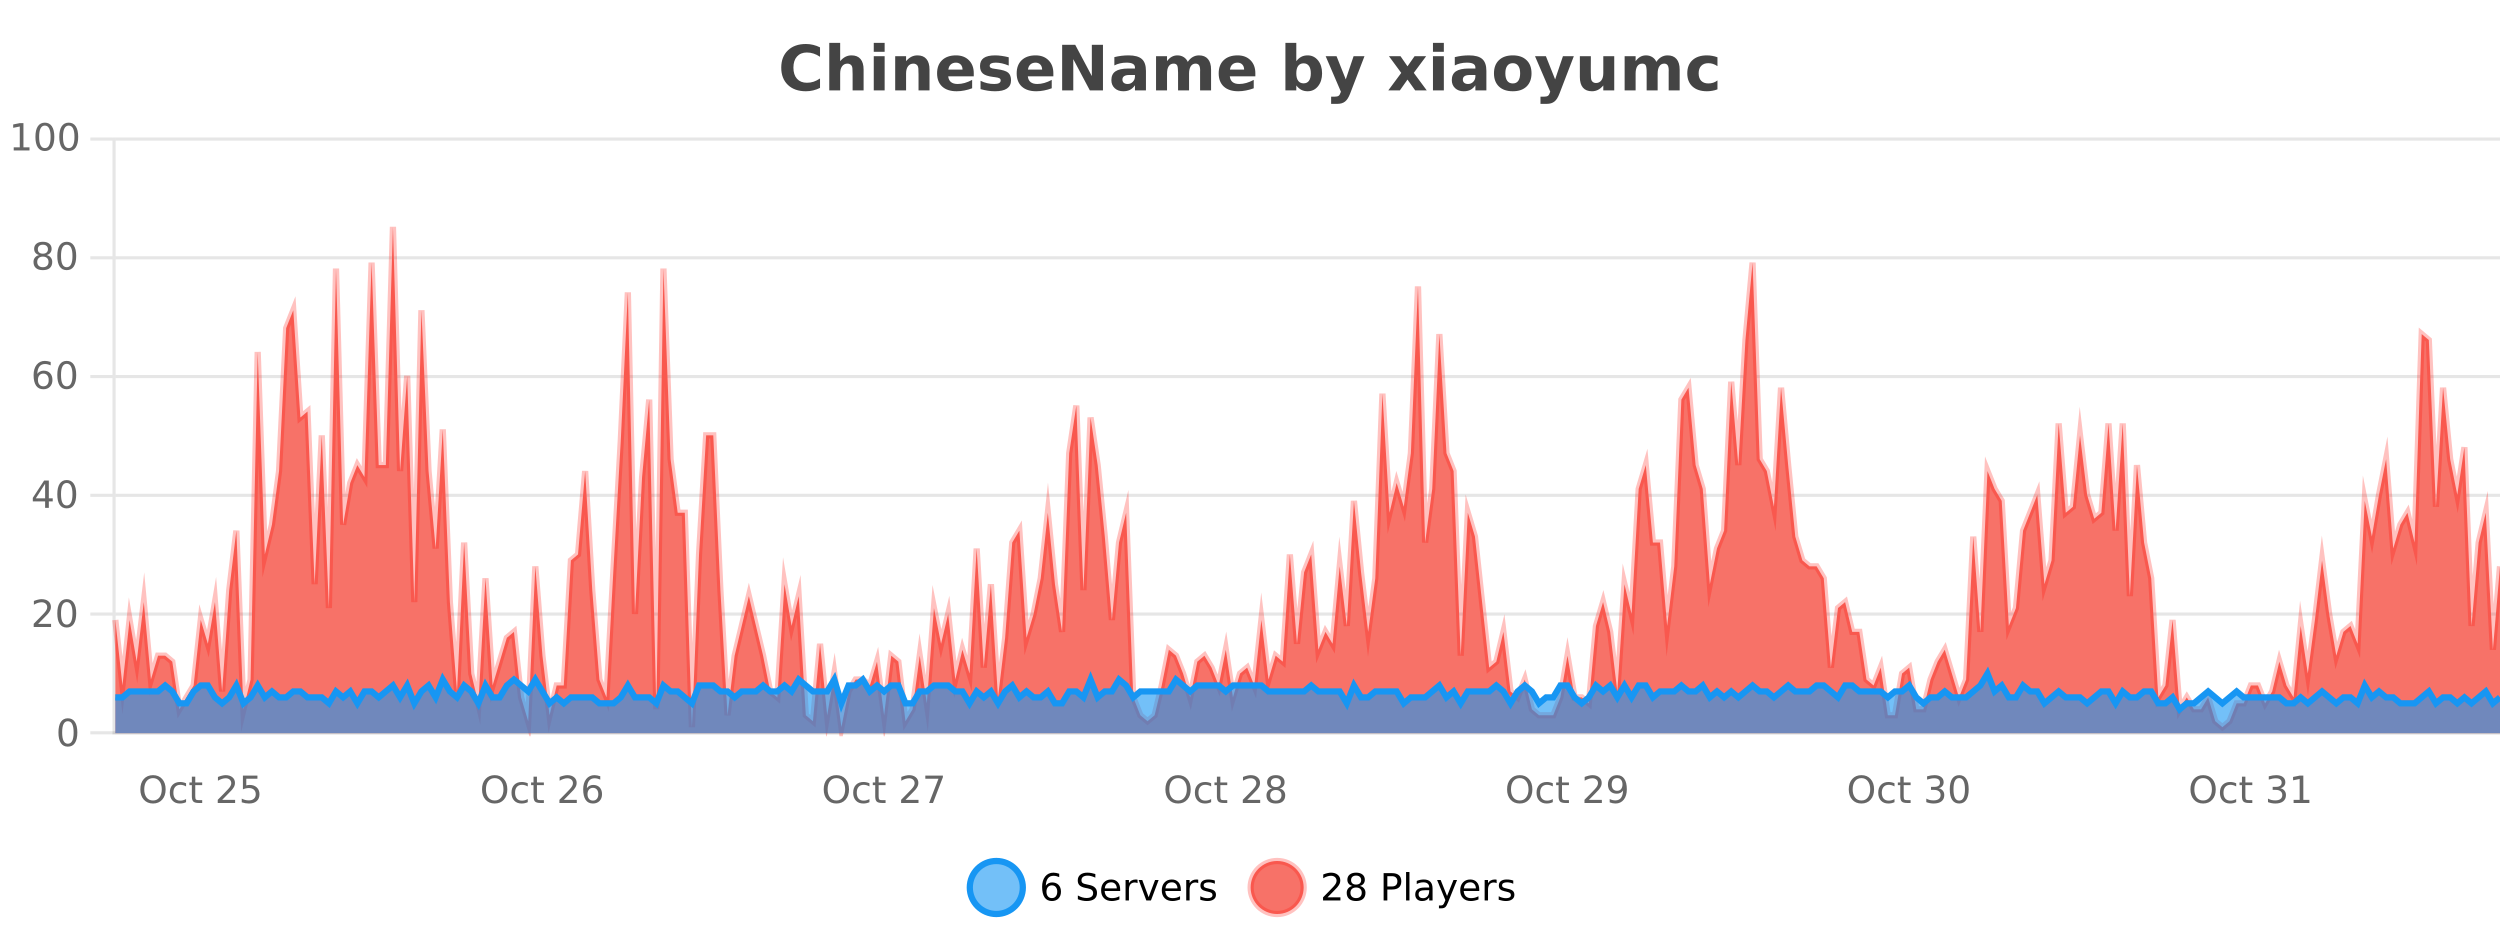 <?xml version="1.0" encoding="UTF-8"?>
<svg xmlns="http://www.w3.org/2000/svg" xmlns:xlink="http://www.w3.org/1999/xlink" width="800pt" height="300pt" viewBox="0 0 800 300" version="1.1">
<defs>
<clipPath id="clip1">
  <path d="M 282 263 L 356 263 L 356 300 L 282 300 Z M 282 263 "/>
</clipPath>
<clipPath id="clip2">
  <path d="M 371 263 L 446 263 L 446 300 L 371 300 Z M 371 263 "/>
</clipPath>
<clipPath id="clip3">
  <path d="M 36.906 72 L 800 72 L 800 234.602 L 36.906 234.602 Z M 36.906 72 "/>
</clipPath>
<clipPath id="clip4">
  <path d="M 35.906 44 L 800 44 L 800 235.602 L 35.906 235.602 Z M 35.906 44 "/>
</clipPath>
<clipPath id="clip5">
  <path d="M 36.906 215 L 800 215 L 800 234.602 L 36.906 234.602 Z M 36.906 215 "/>
</clipPath>
<clipPath id="clip6">
  <path d="M 35.906 187 L 800 187 L 800 235.602 L 35.906 235.602 Z M 35.906 187 "/>
</clipPath>
</defs>
<g id="surface1264446">
<rect x="0" y="0" width="800" height="300" style="fill:rgb(100%,100%,100%);fill-opacity:1;stroke:none;"/>
<path style="fill:none;stroke-width:1;stroke-linecap:butt;stroke-linejoin:miter;stroke:rgb(0%,0%,0%);stroke-opacity:0.098;stroke-miterlimit:10;" d="M 37 234.5 L 800 234.5 "/>
<path style="fill:none;stroke-width:1;stroke-linecap:butt;stroke-linejoin:miter;stroke:rgb(0%,0%,0%);stroke-opacity:0.098;stroke-miterlimit:10;" d="M 28.906 234.5 L 36 234.5 "/>
<path style="fill:none;stroke-width:1;stroke-linecap:butt;stroke-linejoin:miter;stroke:rgb(0%,0%,0%);stroke-opacity:0.098;stroke-miterlimit:10;" d="M 37 196.5 L 800 196.5 "/>
<path style="fill:none;stroke-width:1;stroke-linecap:butt;stroke-linejoin:miter;stroke:rgb(0%,0%,0%);stroke-opacity:0.098;stroke-miterlimit:10;" d="M 28.906 196.5 L 36 196.5 "/>
<path style="fill:none;stroke-width:1;stroke-linecap:butt;stroke-linejoin:miter;stroke:rgb(0%,0%,0%);stroke-opacity:0.098;stroke-miterlimit:10;" d="M 37 158.5 L 800 158.5 "/>
<path style="fill:none;stroke-width:1;stroke-linecap:butt;stroke-linejoin:miter;stroke:rgb(0%,0%,0%);stroke-opacity:0.098;stroke-miterlimit:10;" d="M 28.906 158.5 L 36 158.5 "/>
<path style="fill:none;stroke-width:1;stroke-linecap:butt;stroke-linejoin:miter;stroke:rgb(0%,0%,0%);stroke-opacity:0.098;stroke-miterlimit:10;" d="M 37 120.5 L 800 120.5 "/>
<path style="fill:none;stroke-width:1;stroke-linecap:butt;stroke-linejoin:miter;stroke:rgb(0%,0%,0%);stroke-opacity:0.098;stroke-miterlimit:10;" d="M 28.906 120.5 L 36 120.5 "/>
<path style="fill:none;stroke-width:1;stroke-linecap:butt;stroke-linejoin:miter;stroke:rgb(0%,0%,0%);stroke-opacity:0.098;stroke-miterlimit:10;" d="M 37 82.5 L 800 82.5 "/>
<path style="fill:none;stroke-width:1;stroke-linecap:butt;stroke-linejoin:miter;stroke:rgb(0%,0%,0%);stroke-opacity:0.098;stroke-miterlimit:10;" d="M 28.906 82.5 L 36 82.5 "/>
<path style="fill:none;stroke-width:1;stroke-linecap:butt;stroke-linejoin:miter;stroke:rgb(0%,0%,0%);stroke-opacity:0.098;stroke-miterlimit:10;" d="M 37 44.5 L 800 44.5 "/>
<path style="fill:none;stroke-width:1;stroke-linecap:butt;stroke-linejoin:miter;stroke:rgb(0%,0%,0%);stroke-opacity:0.098;stroke-miterlimit:10;" d="M 28.906 44.5 L 36 44.5 "/>
<path style=" stroke:none;fill-rule:nonzero;fill:rgb(9.02%,58.824%,95.294%);fill-opacity:0.6;" d="M 327.305 284 C 327.305 288.688 323.508 292.484 318.82 292.484 C 314.133 292.484 310.336 288.688 310.336 284 C 310.336 279.312 314.133 275.516 318.82 275.516 C 323.508 275.516 327.305 279.312 327.305 284 Z M 327.305 284 "/>
<g clip-path="url(#clip1)" clip-rule="nonzero">
<path style="fill:none;stroke-width:2;stroke-linecap:butt;stroke-linejoin:miter;stroke:rgb(9.02%,58.824%,95.294%);stroke-opacity:1;stroke-miterlimit:10;" d="M 327.305 284 C 327.305 288.688 323.508 292.484 318.82 292.484 C 314.133 292.484 310.336 288.688 310.336 284 C 310.336 279.312 314.133 275.516 318.82 275.516 C 323.508 275.516 327.305 279.312 327.305 284 Z M 327.305 284 "/>
</g>
<path style=" stroke:none;fill-rule:nonzero;fill:rgb(0%,0%,0%);fill-opacity:1;" d="M 336.602 283.312 C 336.07 283.312 335.648 283.496 335.336 283.859 C 335.023 284.227 334.867 284.719 334.867 285.344 C 334.867 285.98 335.023 286.48 335.336 286.844 C 335.648 287.211 336.07 287.391 336.602 287.391 C 337.133 287.391 337.547 287.211 337.852 286.844 C 338.164 286.48 338.32 285.98 338.32 285.344 C 338.32 284.719 338.164 284.227 337.852 283.859 C 337.547 283.496 337.133 283.312 336.602 283.312 Z M 338.945 279.594 L 338.945 280.672 C 338.641 280.539 338.34 280.434 338.039 280.359 C 337.734 280.289 337.438 280.25 337.148 280.25 C 336.367 280.25 335.766 280.516 335.352 281.047 C 334.945 281.57 334.711 282.359 334.648 283.422 C 334.875 283.09 335.164 282.836 335.508 282.656 C 335.859 282.469 336.246 282.375 336.664 282.375 C 337.539 282.375 338.23 282.641 338.742 283.172 C 339.25 283.703 339.508 284.43 339.508 285.344 C 339.508 286.25 339.242 286.977 338.711 287.516 C 338.18 288.059 337.477 288.328 336.602 288.328 C 335.578 288.328 334.805 287.945 334.273 287.172 C 333.742 286.391 333.477 285.266 333.477 283.797 C 333.477 282.414 333.805 281.309 334.461 280.484 C 335.117 279.664 335.996 279.25 337.102 279.25 C 337.391 279.25 337.688 279.281 337.992 279.344 C 338.293 279.398 338.609 279.48 338.945 279.594 Z M 350.508 279.688 L 350.508 280.844 C 350.059 280.637 349.633 280.48 349.227 280.375 C 348.828 280.262 348.449 280.203 348.086 280.203 C 347.438 280.203 346.938 280.328 346.586 280.578 C 346.242 280.828 346.07 281.188 346.07 281.656 C 346.07 282.043 346.184 282.336 346.414 282.531 C 346.641 282.73 347.086 282.887 347.742 283 L 348.445 283.156 C 349.328 283.324 349.98 283.621 350.398 284.047 C 350.824 284.465 351.039 285.027 351.039 285.734 C 351.039 286.59 350.75 287.234 350.18 287.672 C 349.617 288.109 348.781 288.328 347.68 288.328 C 347.273 288.328 346.836 288.281 346.367 288.188 C 345.898 288.094 345.414 287.953 344.914 287.766 L 344.914 286.547 C 345.391 286.82 345.859 287.023 346.32 287.156 C 346.789 287.293 347.242 287.359 347.68 287.359 C 348.355 287.359 348.875 287.23 349.242 286.969 C 349.617 286.699 349.805 286.32 349.805 285.828 C 349.805 285.402 349.668 285.07 349.398 284.828 C 349.137 284.578 348.703 284.398 348.102 284.281 L 347.383 284.141 C 346.496 283.965 345.855 283.688 345.461 283.312 C 345.074 282.938 344.883 282.418 344.883 281.75 C 344.883 280.969 345.152 280.359 345.695 279.922 C 346.234 279.477 346.984 279.25 347.945 279.25 C 348.359 279.25 348.777 279.289 349.195 279.359 C 349.621 279.434 350.059 279.543 350.508 279.688 Z M 358.453 284.609 L 358.453 285.125 L 353.484 285.125 C 353.535 285.875 353.758 286.445 354.156 286.828 C 354.562 287.215 355.117 287.406 355.828 287.406 C 356.242 287.406 356.645 287.359 357.031 287.266 C 357.426 287.164 357.816 287.008 358.203 286.797 L 358.203 287.828 C 357.805 287.984 357.406 288.105 357 288.188 C 356.594 288.281 356.18 288.328 355.766 288.328 C 354.723 288.328 353.895 288.027 353.281 287.422 C 352.664 286.809 352.359 285.98 352.359 284.938 C 352.359 283.867 352.648 283.016 353.234 282.391 C 353.816 281.758 354.598 281.438 355.578 281.438 C 356.461 281.438 357.16 281.727 357.672 282.297 C 358.191 282.859 358.453 283.633 358.453 284.609 Z M 357.375 284.281 C 357.363 283.699 357.195 283.23 356.875 282.875 C 356.551 282.523 356.125 282.344 355.594 282.344 C 354.988 282.344 354.504 282.516 354.141 282.859 C 353.785 283.203 353.582 283.684 353.531 284.297 Z M 364.023 282.594 C 363.898 282.531 363.762 282.484 363.617 282.453 C 363.48 282.414 363.324 282.391 363.148 282.391 C 362.543 282.391 362.074 282.59 361.742 282.984 C 361.418 283.383 361.258 283.953 361.258 284.703 L 361.258 288.156 L 360.18 288.156 L 360.18 281.594 L 361.258 281.594 L 361.258 282.609 C 361.484 282.215 361.781 281.922 362.148 281.734 C 362.512 281.539 362.953 281.438 363.477 281.438 C 363.547 281.438 363.625 281.445 363.711 281.453 C 363.805 281.465 363.902 281.48 364.008 281.5 Z M 364.375 281.594 L 365.516 281.594 L 367.562 287.094 L 369.625 281.594 L 370.766 281.594 L 368.297 288.156 L 366.828 288.156 Z M 377.867 284.609 L 377.867 285.125 L 372.898 285.125 C 372.949 285.875 373.172 286.445 373.57 286.828 C 373.977 287.215 374.531 287.406 375.242 287.406 C 375.656 287.406 376.059 287.359 376.445 287.266 C 376.84 287.164 377.23 287.008 377.617 286.797 L 377.617 287.828 C 377.219 287.984 376.82 288.105 376.414 288.188 C 376.008 288.281 375.594 288.328 375.18 288.328 C 374.137 288.328 373.309 288.027 372.695 287.422 C 372.078 286.809 371.773 285.98 371.773 284.938 C 371.773 283.867 372.062 283.016 372.648 282.391 C 373.23 281.758 374.012 281.438 374.992 281.438 C 375.875 281.438 376.574 281.727 377.086 282.297 C 377.605 282.859 377.867 283.633 377.867 284.609 Z M 376.789 284.281 C 376.777 283.699 376.609 283.23 376.289 282.875 C 375.965 282.523 375.539 282.344 375.008 282.344 C 374.402 282.344 373.918 282.516 373.555 282.859 C 373.199 283.203 372.996 283.684 372.945 284.297 Z M 383.438 282.594 C 383.312 282.531 383.176 282.484 383.031 282.453 C 382.895 282.414 382.738 282.391 382.562 282.391 C 381.957 282.391 381.488 282.59 381.156 282.984 C 380.832 283.383 380.672 283.953 380.672 284.703 L 380.672 288.156 L 379.594 288.156 L 379.594 281.594 L 380.672 281.594 L 380.672 282.609 C 380.898 282.215 381.195 281.922 381.562 281.734 C 381.926 281.539 382.367 281.438 382.891 281.438 C 382.961 281.438 383.039 281.445 383.125 281.453 C 383.219 281.465 383.316 281.48 383.422 281.5 Z M 388.75 281.781 L 388.75 282.812 C 388.445 282.656 388.129 282.543 387.797 282.469 C 387.473 282.387 387.133 282.344 386.781 282.344 C 386.25 282.344 385.848 282.43 385.578 282.594 C 385.305 282.75 385.172 282.996 385.172 283.328 C 385.172 283.578 385.266 283.777 385.453 283.922 C 385.648 284.059 386.039 284.188 386.625 284.312 L 386.984 284.406 C 387.754 284.562 388.301 284.793 388.625 285.094 C 388.945 285.398 389.109 285.812 389.109 286.344 C 389.109 286.961 388.863 287.445 388.375 287.797 C 387.895 288.152 387.234 288.328 386.391 288.328 C 386.035 288.328 385.664 288.289 385.281 288.219 C 384.906 288.156 384.508 288.059 384.094 287.922 L 384.094 286.797 C 384.488 287.008 384.879 287.164 385.266 287.266 C 385.648 287.371 386.035 287.422 386.422 287.422 C 386.922 287.422 387.305 287.34 387.578 287.172 C 387.859 286.996 388 286.746 388 286.422 C 388 286.133 387.898 285.906 387.703 285.75 C 387.504 285.594 387.07 285.445 386.406 285.297 L 386.031 285.219 C 385.363 285.074 384.879 284.855 384.578 284.562 C 384.285 284.273 384.141 283.875 384.141 283.375 C 384.141 282.75 384.359 282.273 384.797 281.938 C 385.234 281.605 385.852 281.438 386.656 281.438 C 387.051 281.438 387.426 281.469 387.781 281.531 C 388.133 281.586 388.457 281.668 388.75 281.781 Z M 328.82 277.016 "/>
<path style=" stroke:none;fill-rule:nonzero;fill:rgb(96.863%,44.706%,40.784%);fill-opacity:1;" d="M 417.172 284 C 417.172 288.688 413.375 292.484 408.688 292.484 C 404 292.484 400.203 288.688 400.203 284 C 400.203 279.312 404 275.516 408.688 275.516 C 413.375 275.516 417.172 279.312 417.172 284 Z M 417.172 284 "/>
<g clip-path="url(#clip2)" clip-rule="nonzero">
<path style="fill:none;stroke-width:2;stroke-linecap:butt;stroke-linejoin:miter;stroke:rgb(100%,4.706%,0%);stroke-opacity:0.247;stroke-miterlimit:10;" d="M 417.172 284 C 417.172 288.688 413.375 292.484 408.688 292.484 C 404 292.484 400.203 288.688 400.203 284 C 400.203 279.312 404 275.516 408.688 275.516 C 413.375 275.516 417.172 279.312 417.172 284 Z M 417.172 284 "/>
</g>
<path style=" stroke:none;fill-rule:nonzero;fill:rgb(0%,0%,0%);fill-opacity:1;" d="M 424.797 287.156 L 428.938 287.156 L 428.938 288.156 L 423.375 288.156 L 423.375 287.156 C 423.82 286.699 424.43 286.078 425.203 285.297 C 425.984 284.508 426.473 283.996 426.672 283.766 C 427.055 283.352 427.32 282.996 427.469 282.703 C 427.625 282.402 427.703 282.109 427.703 281.828 C 427.703 281.359 427.535 280.98 427.203 280.688 C 426.879 280.398 426.457 280.25 425.938 280.25 C 425.562 280.25 425.164 280.312 424.75 280.438 C 424.344 280.562 423.906 280.762 423.438 281.031 L 423.438 279.828 C 423.914 279.641 424.359 279.5 424.766 279.406 C 425.18 279.305 425.562 279.25 425.906 279.25 C 426.812 279.25 427.535 279.48 428.078 279.938 C 428.617 280.387 428.891 280.992 428.891 281.75 C 428.891 282.105 428.82 282.445 428.688 282.766 C 428.551 283.09 428.305 283.469 427.953 283.906 C 427.848 284.023 427.535 284.352 427.016 284.891 C 426.492 285.434 425.754 286.188 424.797 287.156 Z M 433.949 284 C 433.387 284 432.941 284.152 432.621 284.453 C 432.297 284.758 432.137 285.168 432.137 285.688 C 432.137 286.219 432.297 286.637 432.621 286.938 C 432.941 287.242 433.387 287.391 433.949 287.391 C 434.512 287.391 434.953 287.242 435.277 286.938 C 435.598 286.637 435.762 286.219 435.762 285.688 C 435.762 285.168 435.598 284.758 435.277 284.453 C 434.965 284.152 434.52 284 433.949 284 Z M 432.762 283.5 C 432.262 283.375 431.863 283.141 431.574 282.797 C 431.293 282.445 431.152 282.016 431.152 281.516 C 431.152 280.82 431.402 280.266 431.902 279.859 C 432.402 279.453 433.082 279.25 433.949 279.25 C 434.824 279.25 435.504 279.453 435.996 279.859 C 436.496 280.266 436.746 280.82 436.746 281.516 C 436.746 282.016 436.605 282.445 436.324 282.797 C 436.043 283.141 435.645 283.375 435.137 283.5 C 435.707 283.637 436.152 283.898 436.465 284.281 C 436.785 284.668 436.949 285.137 436.949 285.688 C 436.949 286.543 436.688 287.199 436.168 287.656 C 435.656 288.105 434.918 288.328 433.949 288.328 C 432.988 288.328 432.25 288.105 431.73 287.656 C 431.207 287.199 430.949 286.543 430.949 285.688 C 430.949 285.137 431.109 284.668 431.434 284.281 C 431.754 283.898 432.199 283.637 432.762 283.5 Z M 432.34 281.625 C 432.34 282.086 432.48 282.438 432.762 282.688 C 433.043 282.938 433.438 283.062 433.949 283.062 C 434.457 283.062 434.855 282.938 435.137 282.688 C 435.426 282.438 435.574 282.086 435.574 281.625 C 435.574 281.18 435.426 280.828 435.137 280.578 C 434.855 280.32 434.457 280.188 433.949 280.188 C 433.438 280.188 433.043 280.32 432.762 280.578 C 432.48 280.828 432.34 281.18 432.34 281.625 Z M 443.945 280.375 L 443.945 283.672 L 445.43 283.672 C 445.98 283.672 446.406 283.531 446.711 283.25 C 447.012 282.961 447.164 282.547 447.164 282.016 C 447.164 281.496 447.012 281.094 446.711 280.812 C 446.406 280.523 445.98 280.375 445.43 280.375 Z M 442.758 279.406 L 445.43 279.406 C 446.418 279.406 447.164 279.633 447.664 280.078 C 448.164 280.516 448.414 281.164 448.414 282.016 C 448.414 282.883 448.164 283.539 447.664 283.984 C 447.164 284.422 446.418 284.641 445.43 284.641 L 443.945 284.641 L 443.945 288.156 L 442.758 288.156 Z M 449.945 279.031 L 451.023 279.031 L 451.023 288.156 L 449.945 288.156 Z M 456.266 284.859 C 455.398 284.859 454.797 284.961 454.453 285.156 C 454.117 285.355 453.953 285.695 453.953 286.172 C 453.953 286.559 454.078 286.867 454.328 287.094 C 454.586 287.312 454.93 287.422 455.359 287.422 C 455.961 287.422 456.441 287.215 456.797 286.797 C 457.16 286.371 457.344 285.805 457.344 285.094 L 457.344 284.859 Z M 458.422 284.406 L 458.422 288.156 L 457.344 288.156 L 457.344 287.156 C 457.094 287.555 456.785 287.852 456.422 288.047 C 456.055 288.234 455.609 288.328 455.078 288.328 C 454.398 288.328 453.863 288.141 453.469 287.766 C 453.07 287.383 452.875 286.875 452.875 286.25 C 452.875 285.512 453.117 284.953 453.609 284.578 C 454.109 284.203 454.848 284.016 455.828 284.016 L 457.344 284.016 L 457.344 283.906 C 457.344 283.406 457.176 283.023 456.844 282.75 C 456.52 282.48 456.066 282.344 455.484 282.344 C 455.109 282.344 454.738 282.391 454.375 282.484 C 454.02 282.578 453.68 282.715 453.359 282.891 L 453.359 281.891 C 453.754 281.734 454.133 281.621 454.5 281.547 C 454.875 281.477 455.238 281.438 455.594 281.438 C 456.539 281.438 457.25 281.684 457.719 282.172 C 458.188 282.664 458.422 283.406 458.422 284.406 Z M 463.367 288.766 C 463.062 289.547 462.766 290.055 462.477 290.297 C 462.184 290.535 461.797 290.656 461.32 290.656 L 460.461 290.656 L 460.461 289.75 L 461.086 289.75 C 461.387 289.75 461.617 289.676 461.773 289.531 C 461.938 289.395 462.121 289.066 462.32 288.547 L 462.523 288.047 L 459.867 281.594 L 461.008 281.594 L 463.055 286.719 L 465.117 281.594 L 466.258 281.594 Z M 473.359 284.609 L 473.359 285.125 L 468.391 285.125 C 468.441 285.875 468.664 286.445 469.062 286.828 C 469.469 287.215 470.023 287.406 470.734 287.406 C 471.148 287.406 471.551 287.359 471.938 287.266 C 472.332 287.164 472.723 287.008 473.109 286.797 L 473.109 287.828 C 472.711 287.984 472.312 288.105 471.906 288.188 C 471.5 288.281 471.086 288.328 470.672 288.328 C 469.629 288.328 468.801 288.027 468.188 287.422 C 467.57 286.809 467.266 285.98 467.266 284.938 C 467.266 283.867 467.555 283.016 468.141 282.391 C 468.723 281.758 469.504 281.438 470.484 281.438 C 471.367 281.438 472.066 281.727 472.578 282.297 C 473.098 282.859 473.359 283.633 473.359 284.609 Z M 472.281 284.281 C 472.27 283.699 472.102 283.23 471.781 282.875 C 471.457 282.523 471.031 282.344 470.5 282.344 C 469.895 282.344 469.41 282.516 469.047 282.859 C 468.691 283.203 468.488 283.684 468.438 284.297 Z M 478.93 282.594 C 478.805 282.531 478.668 282.484 478.523 282.453 C 478.387 282.414 478.23 282.391 478.055 282.391 C 477.449 282.391 476.98 282.59 476.648 282.984 C 476.324 283.383 476.164 283.953 476.164 284.703 L 476.164 288.156 L 475.086 288.156 L 475.086 281.594 L 476.164 281.594 L 476.164 282.609 C 476.391 282.215 476.688 281.922 477.055 281.734 C 477.418 281.539 477.859 281.438 478.383 281.438 C 478.453 281.438 478.531 281.445 478.617 281.453 C 478.711 281.465 478.809 281.48 478.914 281.5 Z M 484.242 281.781 L 484.242 282.812 C 483.938 282.656 483.621 282.543 483.289 282.469 C 482.965 282.387 482.625 282.344 482.273 282.344 C 481.742 282.344 481.34 282.43 481.07 282.594 C 480.797 282.75 480.664 282.996 480.664 283.328 C 480.664 283.578 480.758 283.777 480.945 283.922 C 481.141 284.059 481.531 284.188 482.117 284.312 L 482.477 284.406 C 483.246 284.562 483.793 284.793 484.117 285.094 C 484.438 285.398 484.602 285.812 484.602 286.344 C 484.602 286.961 484.355 287.445 483.867 287.797 C 483.387 288.152 482.727 288.328 481.883 288.328 C 481.527 288.328 481.156 288.289 480.773 288.219 C 480.398 288.156 480 288.059 479.586 287.922 L 479.586 286.797 C 479.98 287.008 480.371 287.164 480.758 287.266 C 481.141 287.371 481.527 287.422 481.914 287.422 C 482.414 287.422 482.797 287.34 483.07 287.172 C 483.352 286.996 483.492 286.746 483.492 286.422 C 483.492 286.133 483.391 285.906 483.195 285.75 C 482.996 285.594 482.562 285.445 481.898 285.297 L 481.523 285.219 C 480.855 285.074 480.371 284.855 480.07 284.562 C 479.777 284.273 479.633 283.875 479.633 283.375 C 479.633 282.75 479.852 282.273 480.289 281.938 C 480.727 281.605 481.344 281.438 482.148 281.438 C 482.543 281.438 482.918 281.469 483.273 281.531 C 483.625 281.586 483.949 281.668 484.242 281.781 Z M 418.688 277.016 "/>
<path style=" stroke:none;fill-rule:nonzero;fill:rgb(26.667%,26.667%,26.667%);fill-opacity:1;" d="M 262.406 28.125 C 261.707 28.48 260.984 28.746 260.234 28.922 C 259.492 29.109 258.711 29.203 257.891 29.203 C 255.461 29.203 253.539 28.527 252.125 27.172 C 250.707 25.809 250 23.965 250 21.641 C 250 19.32 250.707 17.48 252.125 16.125 C 253.539 14.762 255.461 14.078 257.891 14.078 C 258.711 14.078 259.492 14.172 260.234 14.359 C 260.984 14.539 261.707 14.805 262.406 15.156 L 262.406 18.172 C 261.707 17.703 261.02 17.359 260.344 17.141 C 259.664 16.914 258.953 16.797 258.203 16.797 C 256.859 16.797 255.801 17.23 255.031 18.094 C 254.27 18.949 253.891 20.133 253.891 21.641 C 253.891 23.152 254.27 24.34 255.031 25.203 C 255.801 26.059 256.859 26.484 258.203 26.484 C 258.953 26.484 259.664 26.375 260.344 26.156 C 261.02 25.93 261.707 25.578 262.406 25.109 Z M 276.352 22.266 L 276.352 28.922 L 272.836 28.922 L 272.836 23.844 C 272.836 22.887 272.812 22.23 272.773 21.875 C 272.73 21.512 272.656 21.246 272.555 21.078 C 272.418 20.852 272.23 20.672 271.992 20.547 C 271.762 20.422 271.496 20.359 271.195 20.359 C 270.465 20.359 269.891 20.641 269.477 21.203 C 269.059 21.766 268.852 22.547 268.852 23.547 L 268.852 28.922 L 265.367 28.922 L 265.367 13.719 L 268.852 13.719 L 268.852 19.578 C 269.383 18.945 269.945 18.477 270.539 18.172 C 271.133 17.871 271.781 17.719 272.492 17.719 C 273.762 17.719 274.719 18.109 275.367 18.891 C 276.023 19.664 276.352 20.789 276.352 22.266 Z M 279.602 17.984 L 283.086 17.984 L 283.086 28.922 L 279.602 28.922 Z M 279.602 13.719 L 283.086 13.719 L 283.086 16.578 L 279.602 16.578 Z M 297.445 22.266 L 297.445 28.922 L 293.93 28.922 L 293.93 23.828 C 293.93 22.883 293.906 22.23 293.867 21.875 C 293.824 21.512 293.75 21.246 293.648 21.078 C 293.512 20.852 293.324 20.672 293.086 20.547 C 292.855 20.422 292.59 20.359 292.289 20.359 C 291.559 20.359 290.984 20.641 290.57 21.203 C 290.152 21.766 289.945 22.547 289.945 23.547 L 289.945 28.922 L 286.461 28.922 L 286.461 17.984 L 289.945 17.984 L 289.945 19.578 C 290.477 18.945 291.039 18.477 291.633 18.172 C 292.227 17.871 292.875 17.719 293.586 17.719 C 294.855 17.719 295.812 18.109 296.461 18.891 C 297.117 19.664 297.445 20.789 297.445 22.266 Z M 311.602 23.422 L 311.602 24.422 L 303.43 24.422 C 303.512 25.246 303.809 25.859 304.32 26.266 C 304.828 26.672 305.539 26.875 306.445 26.875 C 307.184 26.875 307.938 26.766 308.711 26.547 C 309.48 26.328 310.273 26 311.086 25.562 L 311.086 28.25 C 310.262 28.562 309.434 28.797 308.602 28.953 C 307.777 29.117 306.953 29.203 306.133 29.203 C 304.152 29.203 302.609 28.703 301.508 27.703 C 300.414 26.695 299.867 25.281 299.867 23.469 C 299.867 21.68 300.402 20.273 301.477 19.25 C 302.559 18.23 304.043 17.719 305.93 17.719 C 307.648 17.719 309.023 18.242 310.055 19.281 C 311.086 20.312 311.602 21.695 311.602 23.422 Z M 308.008 22.266 C 308.008 21.602 307.812 21.062 307.43 20.656 C 307.043 20.25 306.539 20.047 305.914 20.047 C 305.234 20.047 304.684 20.242 304.258 20.625 C 303.84 21 303.578 21.547 303.477 22.266 Z M 322.793 18.328 L 322.793 20.984 C 322.051 20.672 321.332 20.438 320.637 20.281 C 319.938 20.125 319.277 20.047 318.652 20.047 C 317.996 20.047 317.504 20.133 317.184 20.297 C 316.859 20.465 316.699 20.719 316.699 21.062 C 316.699 21.344 316.816 21.559 317.059 21.703 C 317.309 21.852 317.746 21.961 318.371 22.031 L 318.996 22.125 C 320.785 22.355 321.988 22.73 322.605 23.25 C 323.219 23.773 323.527 24.59 323.527 25.703 C 323.527 26.871 323.094 27.746 322.23 28.328 C 321.375 28.914 320.098 29.203 318.402 29.203 C 317.672 29.203 316.922 29.145 316.152 29.031 C 315.379 28.918 314.59 28.746 313.777 28.516 L 313.777 25.859 C 314.473 26.203 315.188 26.461 315.918 26.625 C 316.645 26.793 317.391 26.875 318.152 26.875 C 318.84 26.875 319.355 26.781 319.699 26.594 C 320.043 26.406 320.215 26.125 320.215 25.75 C 320.215 25.438 320.094 25.211 319.855 25.062 C 319.613 24.906 319.141 24.789 318.434 24.703 L 317.824 24.625 C 316.262 24.43 315.168 24.07 314.543 23.547 C 313.918 23.016 313.605 22.215 313.605 21.141 C 313.605 19.984 314 19.125 314.793 18.562 C 315.594 18 316.812 17.719 318.449 17.719 C 319.094 17.719 319.77 17.773 320.48 17.875 C 321.188 17.969 321.957 18.121 322.793 18.328 Z M 337.07 23.422 L 337.07 24.422 L 328.898 24.422 C 328.98 25.246 329.277 25.859 329.789 26.266 C 330.297 26.672 331.008 26.875 331.914 26.875 C 332.652 26.875 333.406 26.766 334.18 26.547 C 334.949 26.328 335.742 26 336.555 25.562 L 336.555 28.25 C 335.73 28.562 334.902 28.797 334.07 28.953 C 333.246 29.117 332.422 29.203 331.602 29.203 C 329.621 29.203 328.078 28.703 326.977 27.703 C 325.883 26.695 325.336 25.281 325.336 23.469 C 325.336 21.68 325.871 20.273 326.945 19.25 C 328.027 18.23 329.512 17.719 331.398 17.719 C 333.117 17.719 334.492 18.242 335.523 19.281 C 336.555 20.312 337.07 21.695 337.07 23.422 Z M 333.477 22.266 C 333.477 21.602 333.281 21.062 332.898 20.656 C 332.512 20.25 332.008 20.047 331.383 20.047 C 330.703 20.047 330.152 20.242 329.727 20.625 C 329.309 21 329.047 21.547 328.945 22.266 Z M 339.887 14.344 L 344.074 14.344 L 349.387 24.344 L 349.387 14.344 L 352.949 14.344 L 352.949 28.922 L 348.746 28.922 L 343.449 18.922 L 343.449 28.922 L 339.887 28.922 Z M 361.359 24 C 360.629 24 360.082 24.125 359.719 24.375 C 359.352 24.617 359.172 24.98 359.172 25.469 C 359.172 25.906 359.316 26.25 359.609 26.5 C 359.91 26.75 360.32 26.875 360.844 26.875 C 361.5 26.875 362.051 26.641 362.5 26.172 C 362.957 25.703 363.188 25.117 363.188 24.406 L 363.188 24 Z M 366.703 22.688 L 366.703 28.922 L 363.188 28.922 L 363.188 27.297 C 362.719 27.965 362.188 28.449 361.594 28.75 C 361.008 29.051 360.297 29.203 359.453 29.203 C 358.328 29.203 357.41 28.875 356.703 28.219 C 355.992 27.555 355.641 26.695 355.641 25.641 C 355.641 24.359 356.078 23.422 356.953 22.828 C 357.836 22.227 359.227 21.922 361.125 21.922 L 363.188 21.922 L 363.188 21.641 C 363.188 21.09 362.969 20.688 362.531 20.438 C 362.094 20.18 361.41 20.047 360.484 20.047 C 359.734 20.047 359.035 20.125 358.391 20.281 C 357.742 20.43 357.145 20.648 356.594 20.938 L 356.594 18.281 C 357.344 18.094 358.094 17.953 358.844 17.859 C 359.602 17.766 360.363 17.719 361.125 17.719 C 363.094 17.719 364.516 18.109 365.391 18.891 C 366.266 19.664 366.703 20.93 366.703 22.688 Z M 380.09 19.797 C 380.535 19.121 381.062 18.605 381.668 18.25 C 382.281 17.898 382.953 17.719 383.684 17.719 C 384.934 17.719 385.887 18.109 386.543 18.891 C 387.207 19.664 387.543 20.789 387.543 22.266 L 387.543 28.922 L 384.027 28.922 L 384.027 23.219 C 384.027 23.137 384.027 23.047 384.027 22.953 C 384.035 22.859 384.043 22.73 384.043 22.562 C 384.043 21.793 383.926 21.234 383.699 20.891 C 383.469 20.539 383.098 20.359 382.59 20.359 C 381.934 20.359 381.422 20.637 381.059 21.188 C 380.691 21.73 380.504 22.516 380.496 23.547 L 380.496 28.922 L 376.98 28.922 L 376.98 23.219 C 376.98 22.012 376.875 21.234 376.668 20.891 C 376.457 20.539 376.09 20.359 375.559 20.359 C 374.879 20.359 374.359 20.637 373.996 21.188 C 373.629 21.73 373.449 22.516 373.449 23.547 L 373.449 28.922 L 369.934 28.922 L 369.934 17.984 L 373.449 17.984 L 373.449 19.578 C 373.887 18.965 374.379 18.5 374.934 18.188 C 375.484 17.875 376.098 17.719 376.777 17.719 C 377.527 17.719 378.191 17.902 378.777 18.266 C 379.359 18.633 379.797 19.141 380.09 19.797 Z M 401.711 23.422 L 401.711 24.422 L 393.539 24.422 C 393.621 25.246 393.918 25.859 394.43 26.266 C 394.938 26.672 395.648 26.875 396.555 26.875 C 397.293 26.875 398.047 26.766 398.82 26.547 C 399.59 26.328 400.383 26 401.195 25.562 L 401.195 28.25 C 400.371 28.562 399.543 28.797 398.711 28.953 C 397.887 29.117 397.062 29.203 396.242 29.203 C 394.262 29.203 392.719 28.703 391.617 27.703 C 390.523 26.695 389.977 25.281 389.977 23.469 C 389.977 21.68 390.512 20.273 391.586 19.25 C 392.668 18.23 394.152 17.719 396.039 17.719 C 397.758 17.719 399.133 18.242 400.164 19.281 C 401.195 20.312 401.711 21.695 401.711 23.422 Z M 398.117 22.266 C 398.117 21.602 397.922 21.062 397.539 20.656 C 397.152 20.25 396.648 20.047 396.023 20.047 C 395.344 20.047 394.793 20.242 394.367 20.625 C 393.949 21 393.688 21.547 393.586 22.266 Z M 417.145 26.672 C 417.895 26.672 418.465 26.402 418.863 25.859 C 419.258 25.309 419.457 24.512 419.457 23.469 C 419.457 22.43 419.258 21.637 418.863 21.094 C 418.465 20.543 417.895 20.266 417.145 20.266 C 416.395 20.266 415.816 20.543 415.41 21.094 C 415.012 21.637 414.816 22.43 414.816 23.469 C 414.816 24.5 415.012 25.293 415.41 25.844 C 415.816 26.398 416.395 26.672 417.145 26.672 Z M 414.816 19.578 C 415.305 18.945 415.84 18.477 416.426 18.172 C 417.008 17.871 417.68 17.719 418.441 17.719 C 419.793 17.719 420.902 18.258 421.77 19.328 C 422.633 20.402 423.066 21.781 423.066 23.469 C 423.066 25.148 422.633 26.523 421.77 27.594 C 420.902 28.668 419.793 29.203 418.441 29.203 C 417.68 29.203 417.008 29.051 416.426 28.75 C 415.84 28.449 415.305 27.98 414.816 27.344 L 414.816 28.922 L 411.332 28.922 L 411.332 13.719 L 414.816 13.719 Z M 424.211 17.984 L 427.695 17.984 L 430.648 25.406 L 433.148 17.984 L 436.633 17.984 L 432.039 29.953 C 431.578 31.172 431.039 32.02 430.414 32.5 C 429.797 32.988 428.992 33.234 427.992 33.234 L 425.961 33.234 L 425.961 30.938 L 427.055 30.938 C 427.648 30.938 428.078 30.844 428.352 30.656 C 428.621 30.469 428.828 30.129 428.977 29.641 L 429.086 29.344 Z M 448.398 23.328 L 444.461 17.984 L 448.164 17.984 L 450.398 21.219 L 452.664 17.984 L 456.367 17.984 L 452.414 23.312 L 456.555 28.922 L 452.852 28.922 L 450.398 25.469 L 447.961 28.922 L 444.258 28.922 Z M 458.547 17.984 L 462.031 17.984 L 462.031 28.922 L 458.547 28.922 Z M 458.547 13.719 L 462.031 13.719 L 462.031 16.578 L 458.547 16.578 Z M 470.297 24 C 469.566 24 469.02 24.125 468.656 24.375 C 468.289 24.617 468.109 24.98 468.109 25.469 C 468.109 25.906 468.254 26.25 468.547 26.5 C 468.848 26.75 469.258 26.875 469.781 26.875 C 470.438 26.875 470.988 26.641 471.438 26.172 C 471.895 25.703 472.125 25.117 472.125 24.406 L 472.125 24 Z M 475.641 22.688 L 475.641 28.922 L 472.125 28.922 L 472.125 27.297 C 471.656 27.965 471.125 28.449 470.531 28.75 C 469.945 29.051 469.234 29.203 468.391 29.203 C 467.266 29.203 466.348 28.875 465.641 28.219 C 464.93 27.555 464.578 26.695 464.578 25.641 C 464.578 24.359 465.016 23.422 465.891 22.828 C 466.773 22.227 468.164 21.922 470.062 21.922 L 472.125 21.922 L 472.125 21.641 C 472.125 21.09 471.906 20.688 471.469 20.438 C 471.031 20.18 470.348 20.047 469.422 20.047 C 468.672 20.047 467.973 20.125 467.328 20.281 C 466.68 20.43 466.082 20.648 465.531 20.938 L 465.531 18.281 C 466.281 18.094 467.031 17.953 467.781 17.859 C 468.539 17.766 469.301 17.719 470.062 17.719 C 472.031 17.719 473.453 18.109 474.328 18.891 C 475.203 19.664 475.641 20.93 475.641 22.688 Z M 484.102 20.219 C 483.32 20.219 482.727 20.5 482.32 21.062 C 481.914 21.617 481.711 22.418 481.711 23.469 C 481.711 24.512 481.914 25.312 482.32 25.875 C 482.727 26.43 483.32 26.703 484.102 26.703 C 484.859 26.703 485.438 26.43 485.836 25.875 C 486.242 25.312 486.445 24.512 486.445 23.469 C 486.445 22.418 486.242 21.617 485.836 21.062 C 485.438 20.5 484.859 20.219 484.102 20.219 Z M 484.102 17.719 C 485.977 17.719 487.438 18.23 488.492 19.25 C 489.555 20.262 490.086 21.668 490.086 23.469 C 490.086 25.262 489.555 26.668 488.492 27.688 C 487.438 28.699 485.977 29.203 484.102 29.203 C 482.203 29.203 480.727 28.699 479.664 27.688 C 478.602 26.668 478.07 25.262 478.07 23.469 C 478.07 21.668 478.602 20.262 479.664 19.25 C 480.727 18.23 482.203 17.719 484.102 17.719 Z M 491.203 17.984 L 494.688 17.984 L 497.641 25.406 L 500.141 17.984 L 503.625 17.984 L 499.031 29.953 C 498.57 31.172 498.031 32.02 497.406 32.5 C 496.789 32.988 495.984 33.234 494.984 33.234 L 492.953 33.234 L 492.953 30.938 L 494.047 30.938 C 494.641 30.938 495.07 30.844 495.344 30.656 C 495.613 30.469 495.82 30.129 495.969 29.641 L 496.078 29.344 Z M 505.555 24.656 L 505.555 17.984 L 509.07 17.984 L 509.07 19.078 C 509.07 19.672 509.062 20.418 509.055 21.312 C 509.055 22.211 509.055 22.805 509.055 23.094 C 509.055 23.98 509.074 24.617 509.117 25 C 509.168 25.387 509.246 25.668 509.352 25.844 C 509.496 26.074 509.684 26.25 509.914 26.375 C 510.141 26.5 510.406 26.562 510.711 26.562 C 511.438 26.562 512.012 26.281 512.43 25.719 C 512.844 25.156 513.055 24.383 513.055 23.391 L 513.055 17.984 L 516.555 17.984 L 516.555 28.922 L 513.055 28.922 L 513.055 27.344 C 512.523 27.98 511.961 28.449 511.367 28.75 C 510.781 29.051 510.137 29.203 509.43 29.203 C 508.168 29.203 507.203 28.82 506.539 28.047 C 505.883 27.266 505.555 26.137 505.555 24.656 Z M 530.039 19.797 C 530.484 19.121 531.012 18.605 531.617 18.25 C 532.23 17.898 532.902 17.719 533.633 17.719 C 534.883 17.719 535.836 18.109 536.492 18.891 C 537.156 19.664 537.492 20.789 537.492 22.266 L 537.492 28.922 L 533.977 28.922 L 533.977 23.219 C 533.977 23.137 533.977 23.047 533.977 22.953 C 533.984 22.859 533.992 22.73 533.992 22.562 C 533.992 21.793 533.875 21.234 533.648 20.891 C 533.418 20.539 533.047 20.359 532.539 20.359 C 531.883 20.359 531.371 20.637 531.008 21.188 C 530.641 21.73 530.453 22.516 530.445 23.547 L 530.445 28.922 L 526.93 28.922 L 526.93 23.219 C 526.93 22.012 526.824 21.234 526.617 20.891 C 526.406 20.539 526.039 20.359 525.508 20.359 C 524.828 20.359 524.309 20.637 523.945 21.188 C 523.578 21.73 523.398 22.516 523.398 23.547 L 523.398 28.922 L 519.883 28.922 L 519.883 17.984 L 523.398 17.984 L 523.398 19.578 C 523.836 18.965 524.328 18.5 524.883 18.188 C 525.434 17.875 526.047 17.719 526.727 17.719 C 527.477 17.719 528.141 17.902 528.727 18.266 C 529.309 18.633 529.746 19.141 530.039 19.797 Z M 549.586 18.328 L 549.586 21.172 C 549.117 20.852 548.641 20.609 548.164 20.453 C 547.684 20.297 547.184 20.219 546.664 20.219 C 545.695 20.219 544.934 20.508 544.383 21.078 C 543.84 21.641 543.57 22.438 543.57 23.469 C 543.57 24.492 543.84 25.289 544.383 25.859 C 544.934 26.422 545.695 26.703 546.664 26.703 C 547.215 26.703 547.734 26.625 548.227 26.469 C 548.715 26.305 549.168 26.059 549.586 25.734 L 549.586 28.594 C 549.043 28.805 548.492 28.953 547.93 29.047 C 547.367 29.148 546.797 29.203 546.227 29.203 C 544.258 29.203 542.715 28.699 541.602 27.688 C 540.484 26.68 539.93 25.273 539.93 23.469 C 539.93 21.656 540.484 20.246 541.602 19.234 C 542.715 18.227 544.258 17.719 546.227 17.719 C 546.797 17.719 547.359 17.773 547.914 17.875 C 548.477 17.969 549.031 18.121 549.586 18.328 Z M 249 10.359 "/>
<path style="fill:none;stroke-width:1;stroke-linecap:butt;stroke-linejoin:miter;stroke:rgb(0%,0%,0%);stroke-opacity:0.098;stroke-miterlimit:10;" d="M 36 234.5 L 801 234.5 "/>
<path style=" stroke:none;fill-rule:nonzero;fill:rgb(40%,40%,40%);fill-opacity:1;" d="M 48.973 249 C 48.105 249 47.418 249.324 46.91 249.969 C 46.41 250.605 46.16 251.48 46.16 252.594 C 46.16 253.688 46.41 254.559 46.91 255.203 C 47.418 255.84 48.105 256.156 48.973 256.156 C 49.824 256.156 50.504 255.84 51.004 255.203 C 51.512 254.559 51.77 253.688 51.77 252.594 C 51.77 251.48 51.512 250.605 51.004 249.969 C 50.504 249.324 49.824 249 48.973 249 Z M 48.973 248.047 C 50.191 248.047 51.164 248.461 51.895 249.281 C 52.633 250.105 53.004 251.211 53.004 252.594 C 53.004 253.969 52.633 255.07 51.895 255.891 C 51.164 256.715 50.191 257.125 48.973 257.125 C 47.742 257.125 46.758 256.715 46.02 255.891 C 45.277 255.07 44.91 253.969 44.91 252.594 C 44.91 251.211 45.277 250.105 46.02 249.281 C 46.758 248.461 47.742 248.047 48.973 248.047 Z M 59.543 250.641 L 59.543 251.656 C 59.23 251.48 58.922 251.352 58.621 251.266 C 58.316 251.184 58.012 251.141 57.699 251.141 C 56.988 251.141 56.441 251.367 56.059 251.812 C 55.672 252.25 55.48 252.871 55.48 253.672 C 55.48 254.477 55.672 255.102 56.059 255.547 C 56.441 255.984 56.988 256.203 57.699 256.203 C 58.012 256.203 58.316 256.164 58.621 256.078 C 58.922 255.996 59.23 255.871 59.543 255.703 L 59.543 256.703 C 59.238 256.84 58.926 256.945 58.605 257.016 C 58.281 257.086 57.938 257.125 57.574 257.125 C 56.582 257.125 55.797 256.82 55.215 256.203 C 54.629 255.578 54.34 254.734 54.34 253.672 C 54.34 252.609 54.629 251.773 55.215 251.156 C 55.809 250.543 56.621 250.234 57.652 250.234 C 57.973 250.234 58.293 250.273 58.605 250.344 C 58.926 250.406 59.238 250.508 59.543 250.641 Z M 62.484 248.531 L 62.484 250.391 L 64.703 250.391 L 64.703 251.234 L 62.484 251.234 L 62.484 254.797 C 62.484 255.328 62.555 255.672 62.703 255.828 C 62.848 255.977 63.145 256.047 63.594 256.047 L 64.703 256.047 L 64.703 256.953 L 63.594 256.953 C 62.758 256.953 62.18 256.797 61.859 256.484 C 61.547 256.172 61.391 255.609 61.391 254.797 L 61.391 251.234 L 60.609 251.234 L 60.609 250.391 L 61.391 250.391 L 61.391 248.531 Z M 71.098 255.953 L 75.238 255.953 L 75.238 256.953 L 69.676 256.953 L 69.676 255.953 C 70.121 255.496 70.73 254.875 71.504 254.094 C 72.285 253.305 72.773 252.793 72.973 252.562 C 73.355 252.148 73.621 251.793 73.77 251.5 C 73.926 251.199 74.004 250.906 74.004 250.625 C 74.004 250.156 73.836 249.777 73.504 249.484 C 73.18 249.195 72.758 249.047 72.238 249.047 C 71.863 249.047 71.465 249.109 71.051 249.234 C 70.645 249.359 70.207 249.559 69.738 249.828 L 69.738 248.625 C 70.215 248.438 70.66 248.297 71.066 248.203 C 71.48 248.102 71.863 248.047 72.207 248.047 C 73.113 248.047 73.836 248.277 74.379 248.734 C 74.918 249.184 75.191 249.789 75.191 250.547 C 75.191 250.902 75.121 251.242 74.988 251.562 C 74.852 251.887 74.605 252.266 74.254 252.703 C 74.148 252.82 73.836 253.148 73.316 253.688 C 72.793 254.23 72.055 254.984 71.098 255.953 Z M 77.734 248.203 L 82.375 248.203 L 82.375 249.203 L 78.812 249.203 L 78.812 251.344 C 78.988 251.281 79.16 251.242 79.328 251.219 C 79.504 251.188 79.676 251.172 79.844 251.172 C 80.82 251.172 81.598 251.445 82.172 251.984 C 82.742 252.516 83.031 253.234 83.031 254.141 C 83.031 255.09 82.734 255.824 82.141 256.344 C 81.555 256.867 80.734 257.125 79.672 257.125 C 79.297 257.125 78.914 257.094 78.531 257.031 C 78.156 256.969 77.766 256.875 77.359 256.75 L 77.359 255.562 C 77.711 255.75 78.078 255.891 78.453 255.984 C 78.828 256.078 79.223 256.125 79.641 256.125 C 80.316 256.125 80.852 255.949 81.25 255.594 C 81.645 255.242 81.844 254.758 81.844 254.141 C 81.844 253.539 81.645 253.059 81.25 252.703 C 80.852 252.352 80.316 252.172 79.641 252.172 C 79.328 252.172 79.008 252.211 78.688 252.281 C 78.375 252.344 78.055 252.449 77.734 252.594 Z M 44.238 245.816 "/>
<path style=" stroke:none;fill-rule:nonzero;fill:rgb(40%,40%,40%);fill-opacity:1;" d="M 158.312 249 C 157.445 249 156.758 249.324 156.25 249.969 C 155.75 250.605 155.5 251.48 155.5 252.594 C 155.5 253.688 155.75 254.559 156.25 255.203 C 156.758 255.84 157.445 256.156 158.312 256.156 C 159.164 256.156 159.844 255.84 160.344 255.203 C 160.852 254.559 161.109 253.688 161.109 252.594 C 161.109 251.48 160.852 250.605 160.344 249.969 C 159.844 249.324 159.164 249 158.312 249 Z M 158.312 248.047 C 159.531 248.047 160.504 248.461 161.234 249.281 C 161.973 250.105 162.344 251.211 162.344 252.594 C 162.344 253.969 161.973 255.07 161.234 255.891 C 160.504 256.715 159.531 257.125 158.312 257.125 C 157.082 257.125 156.098 256.715 155.359 255.891 C 154.617 255.07 154.25 253.969 154.25 252.594 C 154.25 251.211 154.617 250.105 155.359 249.281 C 156.098 248.461 157.082 248.047 158.312 248.047 Z M 168.883 250.641 L 168.883 251.656 C 168.57 251.48 168.262 251.352 167.961 251.266 C 167.656 251.184 167.352 251.141 167.039 251.141 C 166.328 251.141 165.781 251.367 165.398 251.812 C 165.012 252.25 164.82 252.871 164.82 253.672 C 164.82 254.477 165.012 255.102 165.398 255.547 C 165.781 255.984 166.328 256.203 167.039 256.203 C 167.352 256.203 167.656 256.164 167.961 256.078 C 168.262 255.996 168.57 255.871 168.883 255.703 L 168.883 256.703 C 168.578 256.84 168.266 256.945 167.945 257.016 C 167.621 257.086 167.277 257.125 166.914 257.125 C 165.922 257.125 165.137 256.82 164.555 256.203 C 163.969 255.578 163.68 254.734 163.68 253.672 C 163.68 252.609 163.969 251.773 164.555 251.156 C 165.148 250.543 165.961 250.234 166.992 250.234 C 167.312 250.234 167.633 250.273 167.945 250.344 C 168.266 250.406 168.578 250.508 168.883 250.641 Z M 171.824 248.531 L 171.824 250.391 L 174.043 250.391 L 174.043 251.234 L 171.824 251.234 L 171.824 254.797 C 171.824 255.328 171.895 255.672 172.043 255.828 C 172.188 255.977 172.484 256.047 172.934 256.047 L 174.043 256.047 L 174.043 256.953 L 172.934 256.953 C 172.098 256.953 171.52 256.797 171.199 256.484 C 170.887 256.172 170.73 255.609 170.73 254.797 L 170.73 251.234 L 169.949 251.234 L 169.949 250.391 L 170.73 250.391 L 170.73 248.531 Z M 180.438 255.953 L 184.578 255.953 L 184.578 256.953 L 179.016 256.953 L 179.016 255.953 C 179.461 255.496 180.07 254.875 180.844 254.094 C 181.625 253.305 182.113 252.793 182.312 252.562 C 182.695 252.148 182.961 251.793 183.109 251.5 C 183.266 251.199 183.344 250.906 183.344 250.625 C 183.344 250.156 183.176 249.777 182.844 249.484 C 182.52 249.195 182.098 249.047 181.578 249.047 C 181.203 249.047 180.805 249.109 180.391 249.234 C 179.984 249.359 179.547 249.559 179.078 249.828 L 179.078 248.625 C 179.555 248.438 180 248.297 180.406 248.203 C 180.82 248.102 181.203 248.047 181.547 248.047 C 182.453 248.047 183.176 248.277 183.719 248.734 C 184.258 249.184 184.531 249.789 184.531 250.547 C 184.531 250.902 184.461 251.242 184.328 251.562 C 184.191 251.887 183.945 252.266 183.594 252.703 C 183.488 252.82 183.176 253.148 182.656 253.688 C 182.133 254.23 181.395 254.984 180.438 255.953 Z M 189.742 252.109 C 189.211 252.109 188.789 252.293 188.477 252.656 C 188.164 253.023 188.008 253.516 188.008 254.141 C 188.008 254.777 188.164 255.277 188.477 255.641 C 188.789 256.008 189.211 256.188 189.742 256.188 C 190.273 256.188 190.688 256.008 190.992 255.641 C 191.305 255.277 191.461 254.777 191.461 254.141 C 191.461 253.516 191.305 253.023 190.992 252.656 C 190.688 252.293 190.273 252.109 189.742 252.109 Z M 192.086 248.391 L 192.086 249.469 C 191.781 249.336 191.48 249.23 191.18 249.156 C 190.875 249.086 190.578 249.047 190.289 249.047 C 189.508 249.047 188.906 249.312 188.492 249.844 C 188.086 250.367 187.852 251.156 187.789 252.219 C 188.016 251.887 188.305 251.633 188.648 251.453 C 189 251.266 189.387 251.172 189.805 251.172 C 190.68 251.172 191.371 251.438 191.883 251.969 C 192.391 252.5 192.648 253.227 192.648 254.141 C 192.648 255.047 192.383 255.773 191.852 256.312 C 191.32 256.855 190.617 257.125 189.742 257.125 C 188.719 257.125 187.945 256.742 187.414 255.969 C 186.883 255.188 186.617 254.062 186.617 252.594 C 186.617 251.211 186.945 250.105 187.602 249.281 C 188.258 248.461 189.137 248.047 190.242 248.047 C 190.531 248.047 190.828 248.078 191.133 248.141 C 191.434 248.195 191.75 248.277 192.086 248.391 Z M 153.578 245.816 "/>
<path style=" stroke:none;fill-rule:nonzero;fill:rgb(40%,40%,40%);fill-opacity:1;" d="M 267.652 249 C 266.785 249 266.098 249.324 265.59 249.969 C 265.09 250.605 264.84 251.48 264.84 252.594 C 264.84 253.688 265.09 254.559 265.59 255.203 C 266.098 255.84 266.785 256.156 267.652 256.156 C 268.504 256.156 269.184 255.84 269.684 255.203 C 270.191 254.559 270.449 253.688 270.449 252.594 C 270.449 251.48 270.191 250.605 269.684 249.969 C 269.184 249.324 268.504 249 267.652 249 Z M 267.652 248.047 C 268.871 248.047 269.844 248.461 270.574 249.281 C 271.312 250.105 271.684 251.211 271.684 252.594 C 271.684 253.969 271.312 255.07 270.574 255.891 C 269.844 256.715 268.871 257.125 267.652 257.125 C 266.422 257.125 265.438 256.715 264.699 255.891 C 263.957 255.07 263.59 253.969 263.59 252.594 C 263.59 251.211 263.957 250.105 264.699 249.281 C 265.438 248.461 266.422 248.047 267.652 248.047 Z M 278.223 250.641 L 278.223 251.656 C 277.91 251.48 277.602 251.352 277.301 251.266 C 276.996 251.184 276.691 251.141 276.379 251.141 C 275.668 251.141 275.121 251.367 274.738 251.812 C 274.352 252.25 274.16 252.871 274.16 253.672 C 274.16 254.477 274.352 255.102 274.738 255.547 C 275.121 255.984 275.668 256.203 276.379 256.203 C 276.691 256.203 276.996 256.164 277.301 256.078 C 277.602 255.996 277.91 255.871 278.223 255.703 L 278.223 256.703 C 277.918 256.84 277.605 256.945 277.285 257.016 C 276.961 257.086 276.617 257.125 276.254 257.125 C 275.262 257.125 274.477 256.82 273.895 256.203 C 273.309 255.578 273.02 254.734 273.02 253.672 C 273.02 252.609 273.309 251.773 273.895 251.156 C 274.488 250.543 275.301 250.234 276.332 250.234 C 276.652 250.234 276.973 250.273 277.285 250.344 C 277.605 250.406 277.918 250.508 278.223 250.641 Z M 281.164 248.531 L 281.164 250.391 L 283.383 250.391 L 283.383 251.234 L 281.164 251.234 L 281.164 254.797 C 281.164 255.328 281.234 255.672 281.383 255.828 C 281.527 255.977 281.824 256.047 282.273 256.047 L 283.383 256.047 L 283.383 256.953 L 282.273 256.953 C 281.438 256.953 280.859 256.797 280.539 256.484 C 280.227 256.172 280.07 255.609 280.07 254.797 L 280.07 251.234 L 279.289 251.234 L 279.289 250.391 L 280.07 250.391 L 280.07 248.531 Z M 289.777 255.953 L 293.918 255.953 L 293.918 256.953 L 288.355 256.953 L 288.355 255.953 C 288.801 255.496 289.41 254.875 290.184 254.094 C 290.965 253.305 291.453 252.793 291.652 252.562 C 292.035 252.148 292.301 251.793 292.449 251.5 C 292.605 251.199 292.684 250.906 292.684 250.625 C 292.684 250.156 292.516 249.777 292.184 249.484 C 291.859 249.195 291.438 249.047 290.918 249.047 C 290.543 249.047 290.145 249.109 289.73 249.234 C 289.324 249.359 288.887 249.559 288.418 249.828 L 288.418 248.625 C 288.895 248.438 289.34 248.297 289.746 248.203 C 290.16 248.102 290.543 248.047 290.887 248.047 C 291.793 248.047 292.516 248.277 293.059 248.734 C 293.598 249.184 293.871 249.789 293.871 250.547 C 293.871 250.902 293.801 251.242 293.668 251.562 C 293.531 251.887 293.285 252.266 292.934 252.703 C 292.828 252.82 292.516 253.148 291.996 253.688 C 291.473 254.23 290.734 254.984 289.777 255.953 Z M 296.102 248.203 L 301.727 248.203 L 301.727 248.703 L 298.555 256.953 L 297.32 256.953 L 300.305 249.203 L 296.102 249.203 Z M 262.918 245.816 "/>
<path style=" stroke:none;fill-rule:nonzero;fill:rgb(40%,40%,40%);fill-opacity:1;" d="M 376.992 249 C 376.125 249 375.438 249.324 374.93 249.969 C 374.43 250.605 374.18 251.48 374.18 252.594 C 374.18 253.688 374.43 254.559 374.93 255.203 C 375.438 255.84 376.125 256.156 376.992 256.156 C 377.844 256.156 378.523 255.84 379.023 255.203 C 379.531 254.559 379.789 253.688 379.789 252.594 C 379.789 251.48 379.531 250.605 379.023 249.969 C 378.523 249.324 377.844 249 376.992 249 Z M 376.992 248.047 C 378.211 248.047 379.184 248.461 379.914 249.281 C 380.652 250.105 381.023 251.211 381.023 252.594 C 381.023 253.969 380.652 255.07 379.914 255.891 C 379.184 256.715 378.211 257.125 376.992 257.125 C 375.762 257.125 374.777 256.715 374.039 255.891 C 373.297 255.07 372.93 253.969 372.93 252.594 C 372.93 251.211 373.297 250.105 374.039 249.281 C 374.777 248.461 375.762 248.047 376.992 248.047 Z M 387.562 250.641 L 387.562 251.656 C 387.25 251.48 386.941 251.352 386.641 251.266 C 386.336 251.184 386.031 251.141 385.719 251.141 C 385.008 251.141 384.461 251.367 384.078 251.812 C 383.691 252.25 383.5 252.871 383.5 253.672 C 383.5 254.477 383.691 255.102 384.078 255.547 C 384.461 255.984 385.008 256.203 385.719 256.203 C 386.031 256.203 386.336 256.164 386.641 256.078 C 386.941 255.996 387.25 255.871 387.562 255.703 L 387.562 256.703 C 387.258 256.84 386.945 256.945 386.625 257.016 C 386.301 257.086 385.957 257.125 385.594 257.125 C 384.602 257.125 383.816 256.82 383.234 256.203 C 382.648 255.578 382.359 254.734 382.359 253.672 C 382.359 252.609 382.648 251.773 383.234 251.156 C 383.828 250.543 384.641 250.234 385.672 250.234 C 385.992 250.234 386.312 250.273 386.625 250.344 C 386.945 250.406 387.258 250.508 387.562 250.641 Z M 390.504 248.531 L 390.504 250.391 L 392.723 250.391 L 392.723 251.234 L 390.504 251.234 L 390.504 254.797 C 390.504 255.328 390.574 255.672 390.723 255.828 C 390.867 255.977 391.164 256.047 391.613 256.047 L 392.723 256.047 L 392.723 256.953 L 391.613 256.953 C 390.777 256.953 390.199 256.797 389.879 256.484 C 389.566 256.172 389.41 255.609 389.41 254.797 L 389.41 251.234 L 388.629 251.234 L 388.629 250.391 L 389.41 250.391 L 389.41 248.531 Z M 399.117 255.953 L 403.258 255.953 L 403.258 256.953 L 397.695 256.953 L 397.695 255.953 C 398.141 255.496 398.75 254.875 399.523 254.094 C 400.305 253.305 400.793 252.793 400.992 252.562 C 401.375 252.148 401.641 251.793 401.789 251.5 C 401.945 251.199 402.023 250.906 402.023 250.625 C 402.023 250.156 401.855 249.777 401.523 249.484 C 401.199 249.195 400.777 249.047 400.258 249.047 C 399.883 249.047 399.484 249.109 399.07 249.234 C 398.664 249.359 398.227 249.559 397.758 249.828 L 397.758 248.625 C 398.234 248.438 398.68 248.297 399.086 248.203 C 399.5 248.102 399.883 248.047 400.227 248.047 C 401.133 248.047 401.855 248.277 402.398 248.734 C 402.938 249.184 403.211 249.789 403.211 250.547 C 403.211 250.902 403.141 251.242 403.008 251.562 C 402.871 251.887 402.625 252.266 402.273 252.703 C 402.168 252.82 401.855 253.148 401.336 253.688 C 400.812 254.23 400.074 254.984 399.117 255.953 Z M 408.266 252.797 C 407.703 252.797 407.258 252.949 406.938 253.25 C 406.613 253.555 406.453 253.965 406.453 254.484 C 406.453 255.016 406.613 255.434 406.938 255.734 C 407.258 256.039 407.703 256.188 408.266 256.188 C 408.828 256.188 409.27 256.039 409.594 255.734 C 409.914 255.434 410.078 255.016 410.078 254.484 C 410.078 253.965 409.914 253.555 409.594 253.25 C 409.281 252.949 408.836 252.797 408.266 252.797 Z M 407.078 252.297 C 406.578 252.172 406.18 251.938 405.891 251.594 C 405.609 251.242 405.469 250.812 405.469 250.312 C 405.469 249.617 405.719 249.062 406.219 248.656 C 406.719 248.25 407.398 248.047 408.266 248.047 C 409.141 248.047 409.82 248.25 410.312 248.656 C 410.812 249.062 411.062 249.617 411.062 250.312 C 411.062 250.812 410.922 251.242 410.641 251.594 C 410.359 251.938 409.961 252.172 409.453 252.297 C 410.023 252.434 410.469 252.695 410.781 253.078 C 411.102 253.465 411.266 253.934 411.266 254.484 C 411.266 255.34 411.004 255.996 410.484 256.453 C 409.973 256.902 409.234 257.125 408.266 257.125 C 407.305 257.125 406.566 256.902 406.047 256.453 C 405.523 255.996 405.266 255.34 405.266 254.484 C 405.266 253.934 405.426 253.465 405.75 253.078 C 406.07 252.695 406.516 252.434 407.078 252.297 Z M 406.656 250.422 C 406.656 250.883 406.797 251.234 407.078 251.484 C 407.359 251.734 407.754 251.859 408.266 251.859 C 408.773 251.859 409.172 251.734 409.453 251.484 C 409.742 251.234 409.891 250.883 409.891 250.422 C 409.891 249.977 409.742 249.625 409.453 249.375 C 409.172 249.117 408.773 248.984 408.266 248.984 C 407.754 248.984 407.359 249.117 407.078 249.375 C 406.797 249.625 406.656 249.977 406.656 250.422 Z M 372.258 245.816 "/>
<path style=" stroke:none;fill-rule:nonzero;fill:rgb(40%,40%,40%);fill-opacity:1;" d="M 486.328 249 C 485.461 249 484.773 249.324 484.266 249.969 C 483.766 250.605 483.516 251.48 483.516 252.594 C 483.516 253.688 483.766 254.559 484.266 255.203 C 484.773 255.84 485.461 256.156 486.328 256.156 C 487.18 256.156 487.859 255.84 488.359 255.203 C 488.867 254.559 489.125 253.688 489.125 252.594 C 489.125 251.48 488.867 250.605 488.359 249.969 C 487.859 249.324 487.18 249 486.328 249 Z M 486.328 248.047 C 487.547 248.047 488.52 248.461 489.25 249.281 C 489.988 250.105 490.359 251.211 490.359 252.594 C 490.359 253.969 489.988 255.07 489.25 255.891 C 488.52 256.715 487.547 257.125 486.328 257.125 C 485.098 257.125 484.113 256.715 483.375 255.891 C 482.633 255.07 482.266 253.969 482.266 252.594 C 482.266 251.211 482.633 250.105 483.375 249.281 C 484.113 248.461 485.098 248.047 486.328 248.047 Z M 496.898 250.641 L 496.898 251.656 C 496.586 251.48 496.277 251.352 495.977 251.266 C 495.672 251.184 495.367 251.141 495.055 251.141 C 494.344 251.141 493.797 251.367 493.414 251.812 C 493.027 252.25 492.836 252.871 492.836 253.672 C 492.836 254.477 493.027 255.102 493.414 255.547 C 493.797 255.984 494.344 256.203 495.055 256.203 C 495.367 256.203 495.672 256.164 495.977 256.078 C 496.277 255.996 496.586 255.871 496.898 255.703 L 496.898 256.703 C 496.594 256.84 496.281 256.945 495.961 257.016 C 495.637 257.086 495.293 257.125 494.93 257.125 C 493.938 257.125 493.152 256.82 492.57 256.203 C 491.984 255.578 491.695 254.734 491.695 253.672 C 491.695 252.609 491.984 251.773 492.57 251.156 C 493.164 250.543 493.977 250.234 495.008 250.234 C 495.328 250.234 495.648 250.273 495.961 250.344 C 496.281 250.406 496.594 250.508 496.898 250.641 Z M 499.84 248.531 L 499.84 250.391 L 502.059 250.391 L 502.059 251.234 L 499.84 251.234 L 499.84 254.797 C 499.84 255.328 499.91 255.672 500.059 255.828 C 500.203 255.977 500.5 256.047 500.949 256.047 L 502.059 256.047 L 502.059 256.953 L 500.949 256.953 C 500.113 256.953 499.535 256.797 499.215 256.484 C 498.902 256.172 498.746 255.609 498.746 254.797 L 498.746 251.234 L 497.965 251.234 L 497.965 250.391 L 498.746 250.391 L 498.746 248.531 Z M 508.453 255.953 L 512.594 255.953 L 512.594 256.953 L 507.031 256.953 L 507.031 255.953 C 507.477 255.496 508.086 254.875 508.859 254.094 C 509.641 253.305 510.129 252.793 510.328 252.562 C 510.711 252.148 510.977 251.793 511.125 251.5 C 511.281 251.199 511.359 250.906 511.359 250.625 C 511.359 250.156 511.191 249.777 510.859 249.484 C 510.535 249.195 510.113 249.047 509.594 249.047 C 509.219 249.047 508.82 249.109 508.406 249.234 C 508 249.359 507.562 249.559 507.094 249.828 L 507.094 248.625 C 507.57 248.438 508.016 248.297 508.422 248.203 C 508.836 248.102 509.219 248.047 509.562 248.047 C 510.469 248.047 511.191 248.277 511.734 248.734 C 512.273 249.184 512.547 249.789 512.547 250.547 C 512.547 250.902 512.477 251.242 512.344 251.562 C 512.207 251.887 511.961 252.266 511.609 252.703 C 511.504 252.82 511.191 253.148 510.672 253.688 C 510.148 254.23 509.41 254.984 508.453 255.953 Z M 515.102 256.766 L 515.102 255.688 C 515.402 255.836 515.703 255.945 516.008 256.016 C 516.309 256.09 516.609 256.125 516.914 256.125 C 517.695 256.125 518.289 255.867 518.695 255.344 C 519.109 254.812 519.344 254.012 519.398 252.938 C 519.18 253.281 518.891 253.543 518.539 253.719 C 518.195 253.898 517.809 253.984 517.383 253.984 C 516.508 253.984 515.812 253.727 515.305 253.203 C 514.793 252.672 514.539 251.945 514.539 251.016 C 514.539 250.121 514.805 249.402 515.336 248.859 C 515.867 248.32 516.574 248.047 517.461 248.047 C 518.469 248.047 519.242 248.438 519.773 249.219 C 520.312 249.992 520.586 251.117 520.586 252.594 C 520.586 253.969 520.258 255.07 519.602 255.891 C 518.945 256.715 518.062 257.125 516.961 257.125 C 516.656 257.125 516.355 257.094 516.055 257.031 C 515.75 256.977 515.434 256.891 515.102 256.766 Z M 517.461 253.062 C 517.992 253.062 518.414 252.883 518.727 252.516 C 519.039 252.152 519.195 251.652 519.195 251.016 C 519.195 250.391 519.039 249.898 518.727 249.531 C 518.414 249.168 517.992 248.984 517.461 248.984 C 516.93 248.984 516.508 249.168 516.195 249.531 C 515.891 249.898 515.742 250.391 515.742 251.016 C 515.742 251.652 515.891 252.152 516.195 252.516 C 516.508 252.883 516.93 253.062 517.461 253.062 Z M 481.594 245.816 "/>
<path style=" stroke:none;fill-rule:nonzero;fill:rgb(40%,40%,40%);fill-opacity:1;" d="M 595.668 249 C 594.801 249 594.113 249.324 593.605 249.969 C 593.105 250.605 592.855 251.48 592.855 252.594 C 592.855 253.688 593.105 254.559 593.605 255.203 C 594.113 255.84 594.801 256.156 595.668 256.156 C 596.52 256.156 597.199 255.84 597.699 255.203 C 598.207 254.559 598.465 253.688 598.465 252.594 C 598.465 251.48 598.207 250.605 597.699 249.969 C 597.199 249.324 596.52 249 595.668 249 Z M 595.668 248.047 C 596.887 248.047 597.859 248.461 598.59 249.281 C 599.328 250.105 599.699 251.211 599.699 252.594 C 599.699 253.969 599.328 255.07 598.59 255.891 C 597.859 256.715 596.887 257.125 595.668 257.125 C 594.438 257.125 593.453 256.715 592.715 255.891 C 591.973 255.07 591.605 253.969 591.605 252.594 C 591.605 251.211 591.973 250.105 592.715 249.281 C 593.453 248.461 594.438 248.047 595.668 248.047 Z M 606.238 250.641 L 606.238 251.656 C 605.926 251.48 605.617 251.352 605.316 251.266 C 605.012 251.184 604.707 251.141 604.395 251.141 C 603.684 251.141 603.137 251.367 602.754 251.812 C 602.367 252.25 602.176 252.871 602.176 253.672 C 602.176 254.477 602.367 255.102 602.754 255.547 C 603.137 255.984 603.684 256.203 604.395 256.203 C 604.707 256.203 605.012 256.164 605.316 256.078 C 605.617 255.996 605.926 255.871 606.238 255.703 L 606.238 256.703 C 605.934 256.84 605.621 256.945 605.301 257.016 C 604.977 257.086 604.633 257.125 604.27 257.125 C 603.277 257.125 602.492 256.82 601.91 256.203 C 601.324 255.578 601.035 254.734 601.035 253.672 C 601.035 252.609 601.324 251.773 601.91 251.156 C 602.504 250.543 603.316 250.234 604.348 250.234 C 604.668 250.234 604.988 250.273 605.301 250.344 C 605.621 250.406 605.934 250.508 606.238 250.641 Z M 609.18 248.531 L 609.18 250.391 L 611.398 250.391 L 611.398 251.234 L 609.18 251.234 L 609.18 254.797 C 609.18 255.328 609.25 255.672 609.398 255.828 C 609.543 255.977 609.84 256.047 610.289 256.047 L 611.398 256.047 L 611.398 256.953 L 610.289 256.953 C 609.453 256.953 608.875 256.797 608.555 256.484 C 608.242 256.172 608.086 255.609 608.086 254.797 L 608.086 251.234 L 607.305 251.234 L 607.305 250.391 L 608.086 250.391 L 608.086 248.531 Z M 620.371 252.234 C 620.934 252.359 621.371 252.617 621.684 253 C 622.004 253.375 622.168 253.844 622.168 254.406 C 622.168 255.273 621.871 255.945 621.277 256.422 C 620.684 256.891 619.84 257.125 618.746 257.125 C 618.379 257.125 618 257.086 617.605 257.016 C 617.219 256.945 616.824 256.836 616.418 256.688 L 616.418 255.547 C 616.738 255.734 617.094 255.883 617.48 255.984 C 617.875 256.078 618.285 256.125 618.715 256.125 C 619.453 256.125 620.016 255.98 620.402 255.688 C 620.797 255.398 620.996 254.969 620.996 254.406 C 620.996 253.898 620.812 253.496 620.449 253.203 C 620.082 252.914 619.582 252.766 618.949 252.766 L 617.918 252.766 L 617.918 251.797 L 618.996 251.797 C 619.566 251.797 620.012 251.684 620.324 251.453 C 620.637 251.215 620.793 250.875 620.793 250.438 C 620.793 249.992 620.629 249.648 620.309 249.406 C 619.996 249.168 619.543 249.047 618.949 249.047 C 618.613 249.047 618.262 249.086 617.887 249.156 C 617.52 249.219 617.113 249.324 616.668 249.469 L 616.668 248.422 C 617.125 248.297 617.547 248.203 617.934 248.141 C 618.328 248.078 618.699 248.047 619.043 248.047 C 619.949 248.047 620.66 248.25 621.184 248.656 C 621.703 249.062 621.965 249.617 621.965 250.312 C 621.965 250.805 621.824 251.215 621.543 251.547 C 621.27 251.883 620.879 252.109 620.371 252.234 Z M 626.945 248.984 C 626.34 248.984 625.883 249.289 625.57 249.891 C 625.266 250.484 625.117 251.387 625.117 252.594 C 625.117 253.793 625.266 254.695 625.57 255.297 C 625.883 255.891 626.34 256.188 626.945 256.188 C 627.559 256.188 628.016 255.891 628.32 255.297 C 628.633 254.695 628.789 253.793 628.789 252.594 C 628.789 251.387 628.633 250.484 628.32 249.891 C 628.016 249.289 627.559 248.984 626.945 248.984 Z M 626.945 248.047 C 627.922 248.047 628.672 248.438 629.195 249.219 C 629.715 249.992 629.977 251.117 629.977 252.594 C 629.977 254.062 629.715 255.188 629.195 255.969 C 628.672 256.742 627.922 257.125 626.945 257.125 C 625.965 257.125 625.215 256.742 624.695 255.969 C 624.184 255.188 623.93 254.062 623.93 252.594 C 623.93 251.117 624.184 249.992 624.695 249.219 C 625.215 248.438 625.965 248.047 626.945 248.047 Z M 590.934 245.816 "/>
<path style=" stroke:none;fill-rule:nonzero;fill:rgb(40%,40%,40%);fill-opacity:1;" d="M 705.008 249 C 704.141 249 703.453 249.324 702.945 249.969 C 702.445 250.605 702.195 251.48 702.195 252.594 C 702.195 253.688 702.445 254.559 702.945 255.203 C 703.453 255.84 704.141 256.156 705.008 256.156 C 705.859 256.156 706.539 255.84 707.039 255.203 C 707.547 254.559 707.805 253.688 707.805 252.594 C 707.805 251.48 707.547 250.605 707.039 249.969 C 706.539 249.324 705.859 249 705.008 249 Z M 705.008 248.047 C 706.227 248.047 707.199 248.461 707.93 249.281 C 708.668 250.105 709.039 251.211 709.039 252.594 C 709.039 253.969 708.668 255.07 707.93 255.891 C 707.199 256.715 706.227 257.125 705.008 257.125 C 703.777 257.125 702.793 256.715 702.055 255.891 C 701.312 255.07 700.945 253.969 700.945 252.594 C 700.945 251.211 701.312 250.105 702.055 249.281 C 702.793 248.461 703.777 248.047 705.008 248.047 Z M 715.578 250.641 L 715.578 251.656 C 715.266 251.48 714.957 251.352 714.656 251.266 C 714.352 251.184 714.047 251.141 713.734 251.141 C 713.023 251.141 712.477 251.367 712.094 251.812 C 711.707 252.25 711.516 252.871 711.516 253.672 C 711.516 254.477 711.707 255.102 712.094 255.547 C 712.477 255.984 713.023 256.203 713.734 256.203 C 714.047 256.203 714.352 256.164 714.656 256.078 C 714.957 255.996 715.266 255.871 715.578 255.703 L 715.578 256.703 C 715.273 256.84 714.961 256.945 714.641 257.016 C 714.316 257.086 713.973 257.125 713.609 257.125 C 712.617 257.125 711.832 256.82 711.25 256.203 C 710.664 255.578 710.375 254.734 710.375 253.672 C 710.375 252.609 710.664 251.773 711.25 251.156 C 711.844 250.543 712.656 250.234 713.688 250.234 C 714.008 250.234 714.328 250.273 714.641 250.344 C 714.961 250.406 715.273 250.508 715.578 250.641 Z M 718.52 248.531 L 718.52 250.391 L 720.738 250.391 L 720.738 251.234 L 718.52 251.234 L 718.52 254.797 C 718.52 255.328 718.59 255.672 718.738 255.828 C 718.883 255.977 719.18 256.047 719.629 256.047 L 720.738 256.047 L 720.738 256.953 L 719.629 256.953 C 718.793 256.953 718.215 256.797 717.895 256.484 C 717.582 256.172 717.426 255.609 717.426 254.797 L 717.426 251.234 L 716.645 251.234 L 716.645 250.391 L 717.426 250.391 L 717.426 248.531 Z M 729.711 252.234 C 730.273 252.359 730.711 252.617 731.023 253 C 731.344 253.375 731.508 253.844 731.508 254.406 C 731.508 255.273 731.211 255.945 730.617 256.422 C 730.023 256.891 729.18 257.125 728.086 257.125 C 727.719 257.125 727.34 257.086 726.945 257.016 C 726.559 256.945 726.164 256.836 725.758 256.688 L 725.758 255.547 C 726.078 255.734 726.434 255.883 726.82 255.984 C 727.215 256.078 727.625 256.125 728.055 256.125 C 728.793 256.125 729.355 255.98 729.742 255.688 C 730.137 255.398 730.336 254.969 730.336 254.406 C 730.336 253.898 730.152 253.496 729.789 253.203 C 729.422 252.914 728.922 252.766 728.289 252.766 L 727.258 252.766 L 727.258 251.797 L 728.336 251.797 C 728.906 251.797 729.352 251.684 729.664 251.453 C 729.977 251.215 730.133 250.875 730.133 250.438 C 730.133 249.992 729.969 249.648 729.648 249.406 C 729.336 249.168 728.883 249.047 728.289 249.047 C 727.953 249.047 727.602 249.086 727.227 249.156 C 726.859 249.219 726.453 249.324 726.008 249.469 L 726.008 248.422 C 726.465 248.297 726.887 248.203 727.273 248.141 C 727.668 248.078 728.039 248.047 728.383 248.047 C 729.289 248.047 730 248.25 730.523 248.656 C 731.043 249.062 731.305 249.617 731.305 250.312 C 731.305 250.805 731.164 251.215 730.883 251.547 C 730.609 251.883 730.219 252.109 729.711 252.234 Z M 733.953 255.953 L 735.891 255.953 L 735.891 249.281 L 733.781 249.703 L 733.781 248.625 L 735.875 248.203 L 737.062 248.203 L 737.062 255.953 L 739 255.953 L 739 256.953 L 733.953 256.953 Z M 700.273 245.816 "/>
<path style="fill:none;stroke-width:1;stroke-linecap:butt;stroke-linejoin:miter;stroke:rgb(0%,0%,0%);stroke-opacity:0.098;stroke-miterlimit:10;" d="M 36.5 44 L 36.5 235 "/>
<path style=" stroke:none;fill-rule:nonzero;fill:rgb(40%,40%,40%);fill-opacity:1;" d="M 21.719 230.789 C 21.113 230.789 20.656 231.094 20.344 231.695 C 20.039 232.289 19.891 233.191 19.891 234.398 C 19.891 235.598 20.039 236.5 20.344 237.102 C 20.656 237.695 21.113 237.992 21.719 237.992 C 22.332 237.992 22.789 237.695 23.094 237.102 C 23.406 236.5 23.562 235.598 23.562 234.398 C 23.562 233.191 23.406 232.289 23.094 231.695 C 22.789 231.094 22.332 230.789 21.719 230.789 Z M 21.719 229.852 C 22.695 229.852 23.445 230.242 23.969 231.023 C 24.488 231.797 24.75 232.922 24.75 234.398 C 24.75 235.867 24.488 236.992 23.969 237.773 C 23.445 238.547 22.695 238.93 21.719 238.93 C 20.738 238.93 19.988 238.547 19.469 237.773 C 18.957 236.992 18.703 235.867 18.703 234.398 C 18.703 232.922 18.957 231.797 19.469 231.023 C 19.988 230.242 20.738 229.852 21.719 229.852 Z M 17.906 227.617 "/>
<path style=" stroke:none;fill-rule:nonzero;fill:rgb(40%,40%,40%);fill-opacity:1;" d="M 12.203 199.633 L 16.344 199.633 L 16.344 200.633 L 10.781 200.633 L 10.781 199.633 C 11.227 199.176 11.836 198.555 12.609 197.773 C 13.391 196.984 13.879 196.473 14.078 196.242 C 14.461 195.828 14.727 195.473 14.875 195.18 C 15.031 194.879 15.109 194.586 15.109 194.305 C 15.109 193.836 14.941 193.457 14.609 193.164 C 14.285 192.875 13.863 192.727 13.344 192.727 C 12.969 192.727 12.57 192.789 12.156 192.914 C 11.75 193.039 11.312 193.238 10.844 193.508 L 10.844 192.305 C 11.32 192.117 11.766 191.977 12.172 191.883 C 12.586 191.781 12.969 191.727 13.312 191.727 C 14.219 191.727 14.941 191.957 15.484 192.414 C 16.023 192.863 16.297 193.469 16.297 194.227 C 16.297 194.582 16.227 194.922 16.094 195.242 C 15.957 195.566 15.711 195.945 15.359 196.383 C 15.254 196.5 14.941 196.828 14.422 197.367 C 13.898 197.91 13.16 198.664 12.203 199.633 Z M 21.352 192.664 C 20.746 192.664 20.289 192.969 19.977 193.57 C 19.672 194.164 19.523 195.066 19.523 196.273 C 19.523 197.473 19.672 198.375 19.977 198.977 C 20.289 199.57 20.746 199.867 21.352 199.867 C 21.965 199.867 22.422 199.57 22.727 198.977 C 23.039 198.375 23.195 197.473 23.195 196.273 C 23.195 195.066 23.039 194.164 22.727 193.57 C 22.422 192.969 21.965 192.664 21.352 192.664 Z M 21.352 191.727 C 22.328 191.727 23.078 192.117 23.602 192.898 C 24.121 193.672 24.383 194.797 24.383 196.273 C 24.383 197.742 24.121 198.867 23.602 199.648 C 23.078 200.422 22.328 200.805 21.352 200.805 C 20.371 200.805 19.621 200.422 19.102 199.648 C 18.59 198.867 18.336 197.742 18.336 196.273 C 18.336 194.797 18.59 193.672 19.102 192.898 C 19.621 192.117 20.371 191.727 21.352 191.727 Z M 9.906 189.496 "/>
<path style=" stroke:none;fill-rule:nonzero;fill:rgb(40%,40%,40%);fill-opacity:1;" d="M 14.438 154.797 L 11.453 159.469 L 14.438 159.469 Z M 14.125 153.766 L 15.625 153.766 L 15.625 159.469 L 16.875 159.469 L 16.875 160.453 L 15.625 160.453 L 15.625 162.516 L 14.438 162.516 L 14.438 160.453 L 10.5 160.453 L 10.5 159.312 Z M 21.352 154.547 C 20.746 154.547 20.289 154.852 19.977 155.453 C 19.672 156.047 19.523 156.949 19.523 158.156 C 19.523 159.355 19.672 160.258 19.977 160.859 C 20.289 161.453 20.746 161.75 21.352 161.75 C 21.965 161.75 22.422 161.453 22.727 160.859 C 23.039 160.258 23.195 159.355 23.195 158.156 C 23.195 156.949 23.039 156.047 22.727 155.453 C 22.422 154.852 21.965 154.547 21.352 154.547 Z M 21.352 153.609 C 22.328 153.609 23.078 154 23.602 154.781 C 24.121 155.555 24.383 156.68 24.383 158.156 C 24.383 159.625 24.121 160.75 23.602 161.531 C 23.078 162.305 22.328 162.688 21.352 162.688 C 20.371 162.688 19.621 162.305 19.102 161.531 C 18.59 160.75 18.336 159.625 18.336 158.156 C 18.336 156.68 18.59 155.555 19.102 154.781 C 19.621 154 20.371 153.609 21.352 153.609 Z M 9.906 151.375 "/>
<path style=" stroke:none;fill-rule:nonzero;fill:rgb(40%,40%,40%);fill-opacity:1;" d="M 13.875 119.547 C 13.344 119.547 12.922 119.73 12.609 120.094 C 12.297 120.461 12.141 120.953 12.141 121.578 C 12.141 122.215 12.297 122.715 12.609 123.078 C 12.922 123.445 13.344 123.625 13.875 123.625 C 14.406 123.625 14.82 123.445 15.125 123.078 C 15.438 122.715 15.594 122.215 15.594 121.578 C 15.594 120.953 15.438 120.461 15.125 120.094 C 14.82 119.73 14.406 119.547 13.875 119.547 Z M 16.219 115.828 L 16.219 116.906 C 15.914 116.773 15.613 116.668 15.312 116.594 C 15.008 116.523 14.711 116.484 14.422 116.484 C 13.641 116.484 13.039 116.75 12.625 117.281 C 12.219 117.805 11.984 118.594 11.922 119.656 C 12.148 119.324 12.438 119.07 12.781 118.891 C 13.133 118.703 13.52 118.609 13.938 118.609 C 14.812 118.609 15.504 118.875 16.016 119.406 C 16.523 119.938 16.781 120.664 16.781 121.578 C 16.781 122.484 16.516 123.211 15.984 123.75 C 15.453 124.293 14.75 124.562 13.875 124.562 C 12.852 124.562 12.078 124.18 11.547 123.406 C 11.016 122.625 10.75 121.5 10.75 120.031 C 10.75 118.648 11.078 117.543 11.734 116.719 C 12.391 115.898 13.27 115.484 14.375 115.484 C 14.664 115.484 14.961 115.516 15.266 115.578 C 15.566 115.633 15.883 115.715 16.219 115.828 Z M 21.352 116.422 C 20.746 116.422 20.289 116.727 19.977 117.328 C 19.672 117.922 19.523 118.824 19.523 120.031 C 19.523 121.23 19.672 122.133 19.977 122.734 C 20.289 123.328 20.746 123.625 21.352 123.625 C 21.965 123.625 22.422 123.328 22.727 122.734 C 23.039 122.133 23.195 121.23 23.195 120.031 C 23.195 118.824 23.039 117.922 22.727 117.328 C 22.422 116.727 21.965 116.422 21.352 116.422 Z M 21.352 115.484 C 22.328 115.484 23.078 115.875 23.602 116.656 C 24.121 117.43 24.383 118.555 24.383 120.031 C 24.383 121.5 24.121 122.625 23.602 123.406 C 23.078 124.18 22.328 124.562 21.352 124.562 C 20.371 124.562 19.621 124.18 19.102 123.406 C 18.59 122.625 18.336 121.5 18.336 120.031 C 18.336 118.555 18.59 117.43 19.102 116.656 C 19.621 115.875 20.371 115.484 21.352 115.484 Z M 9.906 113.254 "/>
<path style=" stroke:none;fill-rule:nonzero;fill:rgb(40%,40%,40%);fill-opacity:1;" d="M 13.719 82.117 C 13.156 82.117 12.711 82.27 12.391 82.57 C 12.066 82.875 11.906 83.285 11.906 83.805 C 11.906 84.336 12.066 84.754 12.391 85.055 C 12.711 85.359 13.156 85.508 13.719 85.508 C 14.281 85.508 14.723 85.359 15.047 85.055 C 15.367 84.754 15.531 84.336 15.531 83.805 C 15.531 83.285 15.367 82.875 15.047 82.57 C 14.734 82.27 14.289 82.117 13.719 82.117 Z M 12.531 81.617 C 12.031 81.492 11.633 81.258 11.344 80.914 C 11.062 80.562 10.922 80.133 10.922 79.633 C 10.922 78.938 11.172 78.383 11.672 77.977 C 12.172 77.57 12.852 77.367 13.719 77.367 C 14.594 77.367 15.273 77.57 15.766 77.977 C 16.266 78.383 16.516 78.938 16.516 79.633 C 16.516 80.133 16.375 80.562 16.094 80.914 C 15.812 81.258 15.414 81.492 14.906 81.617 C 15.477 81.754 15.922 82.016 16.234 82.398 C 16.555 82.785 16.719 83.254 16.719 83.805 C 16.719 84.66 16.457 85.316 15.938 85.773 C 15.426 86.223 14.688 86.445 13.719 86.445 C 12.758 86.445 12.02 86.223 11.5 85.773 C 10.977 85.316 10.719 84.66 10.719 83.805 C 10.719 83.254 10.879 82.785 11.203 82.398 C 11.523 82.016 11.969 81.754 12.531 81.617 Z M 12.109 79.742 C 12.109 80.203 12.25 80.555 12.531 80.805 C 12.812 81.055 13.207 81.18 13.719 81.18 C 14.227 81.18 14.625 81.055 14.906 80.805 C 15.195 80.555 15.344 80.203 15.344 79.742 C 15.344 79.297 15.195 78.945 14.906 78.695 C 14.625 78.438 14.227 78.305 13.719 78.305 C 13.207 78.305 12.812 78.438 12.531 78.695 C 12.25 78.945 12.109 79.297 12.109 79.742 Z M 21.352 78.305 C 20.746 78.305 20.289 78.609 19.977 79.211 C 19.672 79.805 19.523 80.707 19.523 81.914 C 19.523 83.113 19.672 84.016 19.977 84.617 C 20.289 85.211 20.746 85.508 21.352 85.508 C 21.965 85.508 22.422 85.211 22.727 84.617 C 23.039 84.016 23.195 83.113 23.195 81.914 C 23.195 80.707 23.039 79.805 22.727 79.211 C 22.422 78.609 21.965 78.305 21.352 78.305 Z M 21.352 77.367 C 22.328 77.367 23.078 77.758 23.602 78.539 C 24.121 79.312 24.383 80.438 24.383 81.914 C 24.383 83.383 24.121 84.508 23.602 85.289 C 23.078 86.062 22.328 86.445 21.352 86.445 C 20.371 86.445 19.621 86.062 19.102 85.289 C 18.59 84.508 18.336 83.383 18.336 81.914 C 18.336 80.438 18.59 79.312 19.102 78.539 C 19.621 77.758 20.371 77.367 21.352 77.367 Z M 9.906 75.137 "/>
<path style=" stroke:none;fill-rule:nonzero;fill:rgb(40%,40%,40%);fill-opacity:1;" d="M 4.391 47.156 L 6.328 47.156 L 6.328 40.484 L 4.219 40.906 L 4.219 39.828 L 6.312 39.406 L 7.5 39.406 L 7.5 47.156 L 9.438 47.156 L 9.438 48.156 L 4.391 48.156 Z M 14.352 40.188 C 13.746 40.188 13.289 40.492 12.977 41.094 C 12.672 41.688 12.523 42.59 12.523 43.797 C 12.523 44.996 12.672 45.898 12.977 46.5 C 13.289 47.094 13.746 47.391 14.352 47.391 C 14.965 47.391 15.422 47.094 15.727 46.5 C 16.039 45.898 16.195 44.996 16.195 43.797 C 16.195 42.59 16.039 41.688 15.727 41.094 C 15.422 40.492 14.965 40.188 14.352 40.188 Z M 14.352 39.25 C 15.328 39.25 16.078 39.641 16.602 40.422 C 17.121 41.195 17.383 42.32 17.383 43.797 C 17.383 45.266 17.121 46.391 16.602 47.172 C 16.078 47.945 15.328 48.328 14.352 48.328 C 13.371 48.328 12.621 47.945 12.102 47.172 C 11.59 46.391 11.336 45.266 11.336 43.797 C 11.336 42.32 11.59 41.195 12.102 40.422 C 12.621 39.641 13.371 39.25 14.352 39.25 Z M 21.988 40.188 C 21.383 40.188 20.926 40.492 20.613 41.094 C 20.309 41.688 20.16 42.59 20.16 43.797 C 20.16 44.996 20.309 45.898 20.613 46.5 C 20.926 47.094 21.383 47.391 21.988 47.391 C 22.602 47.391 23.059 47.094 23.363 46.5 C 23.676 45.898 23.832 44.996 23.832 43.797 C 23.832 42.59 23.676 41.688 23.363 41.094 C 23.059 40.492 22.602 40.188 21.988 40.188 Z M 21.988 39.25 C 22.965 39.25 23.715 39.641 24.238 40.422 C 24.758 41.195 25.02 42.32 25.02 43.797 C 25.02 45.266 24.758 46.391 24.238 47.172 C 23.715 47.945 22.965 48.328 21.988 48.328 C 21.008 48.328 20.258 47.945 19.738 47.172 C 19.227 46.391 18.973 45.266 18.973 43.797 C 18.973 42.32 19.227 41.195 19.738 40.422 C 20.258 39.641 21.008 39.25 21.988 39.25 Z M 2.906 37.016 "/>
<g clip-path="url(#clip3)" clip-rule="nonzero">
<path style=" stroke:none;fill-rule:nonzero;fill:rgb(96.863%,44.706%,40.784%);fill-opacity:1;" d="M 800 181.23 L 797.723 207.914 L 795.445 164.078 L 793.168 173.609 L 790.887 200.293 L 788.609 143.113 L 786.332 158.359 L 784.055 146.926 L 781.777 124.051 L 779.5 162.172 L 777.223 108.805 L 774.941 106.898 L 772.664 173.609 L 770.387 164.078 L 768.109 167.891 L 765.832 175.516 L 763.555 146.926 L 761.277 158.359 L 758.996 171.703 L 756.719 160.266 L 754.441 206.012 L 752.164 200.293 L 749.887 202.199 L 747.609 209.82 L 745.332 196.48 L 743.051 179.324 L 740.773 198.387 L 738.496 215.539 L 736.219 200.293 L 733.941 223.164 L 731.664 219.352 L 729.387 211.727 L 727.105 221.258 L 724.828 225.07 L 722.551 219.352 L 720.273 219.352 L 717.996 225.07 L 715.719 225.07 L 713.441 230.789 L 711.16 232.695 L 708.883 230.789 L 706.605 223.164 L 704.328 226.977 L 702.051 226.977 L 699.773 223.164 L 697.496 226.977 L 695.215 198.387 L 692.938 219.352 L 690.66 223.164 L 688.383 185.043 L 686.105 173.609 L 683.828 148.828 L 681.551 190.762 L 679.27 135.488 L 676.992 169.797 L 674.715 135.488 L 672.438 164.078 L 670.16 165.984 L 667.883 158.359 L 665.605 139.301 L 663.324 162.172 L 661.047 164.078 L 658.77 135.488 L 656.492 179.324 L 654.215 186.949 L 651.938 158.359 L 647.383 169.797 L 645.102 194.574 L 642.824 200.293 L 640.547 160.266 L 638.27 156.453 L 635.992 150.734 L 633.715 202.199 L 631.438 171.703 L 629.156 217.445 L 626.879 223.164 L 622.324 207.914 L 620.047 211.727 L 617.77 217.445 L 615.492 226.977 L 613.211 226.977 L 610.934 213.633 L 608.656 215.539 L 606.379 228.883 L 604.102 228.883 L 601.824 213.633 L 599.547 219.352 L 597.266 217.445 L 594.988 202.199 L 592.711 202.199 L 590.434 192.668 L 588.156 194.574 L 585.879 213.633 L 583.602 185.043 L 581.32 181.23 L 579.043 181.23 L 576.766 179.324 L 574.488 171.703 L 572.211 148.828 L 569.934 124.051 L 567.656 162.172 L 565.375 150.734 L 563.098 146.926 L 560.82 84.027 L 558.543 108.805 L 556.266 148.828 L 553.988 122.145 L 551.711 169.797 L 549.43 175.516 L 547.152 186.949 L 544.875 156.453 L 542.598 148.828 L 540.32 124.051 L 538.043 127.863 L 535.766 181.23 L 533.484 200.293 L 531.207 173.609 L 528.93 173.609 L 526.652 148.828 L 524.375 156.453 L 522.098 196.48 L 519.82 186.949 L 517.539 221.258 L 515.262 202.199 L 512.984 192.668 L 510.707 200.293 L 508.43 225.07 L 506.152 223.164 L 503.875 223.164 L 501.594 209.82 L 499.316 223.164 L 497.039 228.883 L 492.484 228.883 L 490.207 226.977 L 487.93 217.445 L 485.648 223.164 L 483.371 221.258 L 481.094 202.199 L 478.816 211.727 L 476.539 213.633 L 471.984 171.703 L 469.703 164.078 L 467.426 209.82 L 465.148 150.734 L 462.871 145.02 L 460.594 106.898 L 458.316 156.453 L 456.039 173.609 L 453.758 91.648 L 451.48 145.02 L 449.203 162.172 L 446.926 154.547 L 444.648 164.078 L 442.371 125.957 L 440.094 185.043 L 437.812 202.199 L 435.535 183.137 L 433.258 160.266 L 430.98 200.293 L 428.703 181.23 L 426.426 206.012 L 424.148 202.199 L 421.867 207.914 L 419.59 177.422 L 417.312 183.137 L 415.035 206.012 L 412.758 177.422 L 410.48 211.727 L 408.203 209.82 L 405.922 217.445 L 403.645 198.387 L 401.367 219.352 L 399.09 213.633 L 396.812 215.539 L 394.535 223.164 L 392.258 207.914 L 389.977 219.352 L 387.699 213.633 L 385.422 209.82 L 383.145 211.727 L 380.867 223.164 L 378.59 215.539 L 376.312 209.82 L 374.031 207.914 L 371.754 219.352 L 369.477 228.883 L 367.199 230.789 L 364.922 228.883 L 362.645 223.164 L 360.367 164.078 L 358.086 173.609 L 355.809 198.387 L 353.531 171.703 L 351.254 148.828 L 348.977 133.582 L 346.699 188.855 L 344.422 129.77 L 342.141 145.02 L 339.863 202.199 L 337.586 186.949 L 335.309 164.078 L 333.031 185.043 L 330.754 196.48 L 328.477 204.105 L 326.199 169.797 L 323.918 173.609 L 321.641 204.105 L 319.363 223.164 L 317.086 186.949 L 314.809 213.633 L 312.531 175.516 L 310.254 215.539 L 307.973 207.914 L 305.695 217.445 L 303.418 196.48 L 301.141 206.012 L 298.863 194.574 L 296.586 225.07 L 294.309 209.82 L 292.027 226.977 L 289.75 230.789 L 287.473 211.727 L 285.195 209.82 L 282.918 228.883 L 280.641 211.727 L 278.363 219.352 L 276.082 217.445 L 273.805 217.445 L 271.527 221.258 L 269.25 232.695 L 266.973 215.539 L 264.695 228.883 L 262.418 206.012 L 260.137 230.789 L 257.859 228.883 L 255.582 190.762 L 253.305 200.293 L 251.027 186.949 L 248.75 223.164 L 246.473 221.258 L 244.191 209.82 L 241.914 200.293 L 239.637 190.762 L 237.359 200.293 L 235.082 209.82 L 232.805 228.883 L 230.527 188.855 L 228.246 139.301 L 225.969 139.301 L 223.691 177.422 L 221.414 232.695 L 219.137 164.078 L 216.859 164.078 L 214.582 146.926 L 212.301 85.934 L 210.023 226.977 L 207.746 127.863 L 205.469 152.641 L 203.191 196.48 L 200.914 93.555 L 198.637 141.207 L 196.355 181.23 L 194.078 223.164 L 191.801 217.445 L 189.523 188.855 L 187.246 150.734 L 184.969 177.422 L 182.691 179.324 L 180.41 219.352 L 178.133 219.352 L 175.855 228.883 L 173.578 209.82 L 171.301 181.23 L 169.023 230.789 L 166.746 223.164 L 164.465 202.199 L 162.188 204.105 L 159.91 211.727 L 157.633 219.352 L 155.355 185.043 L 153.078 225.07 L 150.801 215.539 L 148.52 173.609 L 146.242 221.258 L 143.965 192.668 L 141.688 137.395 L 139.41 175.516 L 137.133 150.734 L 134.855 99.273 L 132.574 192.668 L 130.297 120.238 L 128.02 150.734 L 125.742 72.59 L 123.465 148.828 L 121.188 148.828 L 118.91 84.027 L 116.629 152.641 L 114.352 148.828 L 112.074 154.547 L 109.797 167.891 L 107.52 85.934 L 105.242 194.574 L 102.965 139.301 L 100.684 186.949 L 98.406 131.676 L 96.129 133.582 L 93.852 99.273 L 91.574 104.992 L 89.297 150.734 L 87.02 167.891 L 84.738 177.422 L 82.461 112.617 L 80.184 217.445 L 77.906 226.977 L 75.629 169.797 L 73.352 188.855 L 71.074 221.258 L 68.793 192.668 L 66.516 206.012 L 64.238 198.387 L 61.961 219.352 L 57.406 226.977 L 55.129 211.727 L 52.848 209.82 L 50.57 209.82 L 48.293 217.445 L 46.016 192.668 L 43.738 211.727 L 41.461 198.387 L 39.184 219.352 L 36.906 198.387 L 36.906 234.602 L 800 234.602 Z M 800 181.23 "/>
</g>
<g clip-path="url(#clip4)" clip-rule="nonzero">
<path style="fill:none;stroke-width:2;stroke-linecap:butt;stroke-linejoin:miter;stroke:rgb(100%,4.706%,0%);stroke-opacity:0.247;stroke-miterlimit:10;" d="M 800 181.23 L 797.723 207.914 L 795.445 164.078 L 793.168 173.609 L 790.887 200.293 L 788.609 143.113 L 786.332 158.359 L 784.055 146.926 L 781.777 124.051 L 779.5 162.172 L 777.223 108.805 L 774.941 106.898 L 772.664 173.609 L 770.387 164.078 L 768.109 167.891 L 765.832 175.516 L 763.555 146.926 L 761.277 158.359 L 758.996 171.703 L 756.719 160.266 L 754.441 206.012 L 752.164 200.293 L 749.887 202.199 L 747.609 209.82 L 745.332 196.48 L 743.051 179.324 L 740.773 198.387 L 738.496 215.539 L 736.219 200.293 L 733.941 223.164 L 731.664 219.352 L 729.387 211.727 L 727.105 221.258 L 724.828 225.07 L 722.551 219.352 L 720.273 219.352 L 717.996 225.07 L 715.719 225.07 L 713.441 230.789 L 711.16 232.695 L 708.883 230.789 L 706.605 223.164 L 704.328 226.977 L 702.051 226.977 L 699.773 223.164 L 697.496 226.977 L 695.215 198.387 L 692.938 219.352 L 690.66 223.164 L 688.383 185.043 L 686.105 173.609 L 683.828 148.828 L 681.551 190.762 L 679.27 135.488 L 676.992 169.797 L 674.715 135.488 L 672.438 164.078 L 670.16 165.984 L 667.883 158.359 L 665.605 139.301 L 663.324 162.172 L 661.047 164.078 L 658.77 135.488 L 656.492 179.324 L 654.215 186.949 L 651.938 158.359 L 647.383 169.797 L 645.102 194.574 L 642.824 200.293 L 640.547 160.266 L 638.27 156.453 L 635.992 150.734 L 633.715 202.199 L 631.438 171.703 L 629.156 217.445 L 626.879 223.164 L 622.324 207.914 L 620.047 211.727 L 617.77 217.445 L 615.492 226.977 L 613.211 226.977 L 610.934 213.633 L 608.656 215.539 L 606.379 228.883 L 604.102 228.883 L 601.824 213.633 L 599.547 219.352 L 597.266 217.445 L 594.988 202.199 L 592.711 202.199 L 590.434 192.668 L 588.156 194.574 L 585.879 213.633 L 583.602 185.043 L 581.32 181.23 L 579.043 181.23 L 576.766 179.324 L 574.488 171.703 L 572.211 148.828 L 569.934 124.051 L 567.656 162.172 L 565.375 150.734 L 563.098 146.926 L 560.82 84.027 L 558.543 108.805 L 556.266 148.828 L 553.988 122.145 L 551.711 169.797 L 549.43 175.516 L 547.152 186.949 L 544.875 156.453 L 542.598 148.828 L 540.32 124.051 L 538.043 127.863 L 535.766 181.23 L 533.484 200.293 L 531.207 173.609 L 528.93 173.609 L 526.652 148.828 L 524.375 156.453 L 522.098 196.48 L 519.82 186.949 L 517.539 221.258 L 515.262 202.199 L 512.984 192.668 L 510.707 200.293 L 508.43 225.07 L 506.152 223.164 L 503.875 223.164 L 501.594 209.82 L 499.316 223.164 L 497.039 228.883 L 492.484 228.883 L 490.207 226.977 L 487.93 217.445 L 485.648 223.164 L 483.371 221.258 L 481.094 202.199 L 478.816 211.727 L 476.539 213.633 L 471.984 171.703 L 469.703 164.078 L 467.426 209.82 L 465.148 150.734 L 462.871 145.02 L 460.594 106.898 L 458.316 156.453 L 456.039 173.609 L 453.758 91.648 L 451.48 145.02 L 449.203 162.172 L 446.926 154.547 L 444.648 164.078 L 442.371 125.957 L 440.094 185.043 L 437.812 202.199 L 435.535 183.137 L 433.258 160.266 L 430.98 200.293 L 428.703 181.23 L 426.426 206.012 L 424.148 202.199 L 421.867 207.914 L 419.59 177.422 L 417.312 183.137 L 415.035 206.012 L 412.758 177.422 L 410.48 211.727 L 408.203 209.82 L 405.922 217.445 L 403.645 198.387 L 401.367 219.352 L 399.09 213.633 L 396.812 215.539 L 394.535 223.164 L 392.258 207.914 L 389.977 219.352 L 387.699 213.633 L 385.422 209.82 L 383.145 211.727 L 380.867 223.164 L 378.59 215.539 L 376.312 209.82 L 374.031 207.914 L 371.754 219.352 L 369.477 228.883 L 367.199 230.789 L 364.922 228.883 L 362.645 223.164 L 360.367 164.078 L 358.086 173.609 L 355.809 198.387 L 353.531 171.703 L 351.254 148.828 L 348.977 133.582 L 346.699 188.855 L 344.422 129.77 L 342.141 145.02 L 339.863 202.199 L 337.586 186.949 L 335.309 164.078 L 333.031 185.043 L 330.754 196.48 L 328.477 204.105 L 326.199 169.797 L 323.918 173.609 L 321.641 204.105 L 319.363 223.164 L 317.086 186.949 L 314.809 213.633 L 312.531 175.516 L 310.254 215.539 L 307.973 207.914 L 305.695 217.445 L 303.418 196.48 L 301.141 206.012 L 298.863 194.574 L 296.586 225.07 L 294.309 209.82 L 292.027 226.977 L 289.75 230.789 L 287.473 211.727 L 285.195 209.82 L 282.918 228.883 L 280.641 211.727 L 278.363 219.352 L 276.082 217.445 L 273.805 217.445 L 271.527 221.258 L 269.25 232.695 L 266.973 215.539 L 264.695 228.883 L 262.418 206.012 L 260.137 230.789 L 257.859 228.883 L 255.582 190.762 L 253.305 200.293 L 251.027 186.949 L 248.75 223.164 L 246.473 221.258 L 244.191 209.82 L 241.914 200.293 L 239.637 190.762 L 237.359 200.293 L 235.082 209.82 L 232.805 228.883 L 230.527 188.855 L 228.246 139.301 L 225.969 139.301 L 223.691 177.422 L 221.414 232.695 L 219.137 164.078 L 216.859 164.078 L 214.582 146.926 L 212.301 85.934 L 210.023 226.977 L 207.746 127.863 L 205.469 152.641 L 203.191 196.48 L 200.914 93.555 L 198.637 141.207 L 196.355 181.23 L 194.078 223.164 L 191.801 217.445 L 189.523 188.855 L 187.246 150.734 L 184.969 177.422 L 182.691 179.324 L 180.41 219.352 L 178.133 219.352 L 175.855 228.883 L 173.578 209.82 L 171.301 181.23 L 169.023 230.789 L 166.746 223.164 L 164.465 202.199 L 162.188 204.105 L 159.91 211.727 L 157.633 219.352 L 155.355 185.043 L 153.078 225.07 L 150.801 215.539 L 148.52 173.609 L 146.242 221.258 L 143.965 192.668 L 141.688 137.395 L 139.41 175.516 L 137.133 150.734 L 134.855 99.273 L 132.574 192.668 L 130.297 120.238 L 128.02 150.734 L 125.742 72.59 L 123.465 148.828 L 121.188 148.828 L 118.91 84.027 L 116.629 152.641 L 114.352 148.828 L 112.074 154.547 L 109.797 167.891 L 107.52 85.934 L 105.242 194.574 L 102.965 139.301 L 100.684 186.949 L 98.406 131.676 L 96.129 133.582 L 93.852 99.273 L 91.574 104.992 L 89.297 150.734 L 87.02 167.891 L 84.738 177.422 L 82.461 112.617 L 80.184 217.445 L 77.906 226.977 L 75.629 169.797 L 73.352 188.855 L 71.074 221.258 L 68.793 192.668 L 66.516 206.012 L 64.238 198.387 L 61.961 219.352 L 57.406 226.977 L 55.129 211.727 L 52.848 209.82 L 50.57 209.82 L 48.293 217.445 L 46.016 192.668 L 43.738 211.727 L 41.461 198.387 L 39.184 219.352 L 36.906 198.387 "/>
</g>
<g clip-path="url(#clip5)" clip-rule="nonzero">
<path style=" stroke:none;fill-rule:nonzero;fill:rgb(9.02%,58.824%,95.294%);fill-opacity:0.6;" d="M 800 223.164 L 797.723 225.07 L 795.445 221.258 L 793.168 223.164 L 790.887 225.07 L 788.609 223.164 L 786.332 225.07 L 784.055 223.164 L 781.777 223.164 L 779.5 225.07 L 777.223 221.258 L 774.941 223.164 L 772.664 225.07 L 768.109 225.07 L 765.832 223.164 L 763.555 223.164 L 761.277 221.258 L 758.996 223.164 L 756.719 219.352 L 754.441 225.07 L 752.164 223.164 L 749.887 223.164 L 747.609 225.07 L 745.332 223.164 L 743.051 221.258 L 738.496 225.07 L 736.219 223.164 L 733.941 225.07 L 731.664 225.07 L 729.387 223.164 L 717.996 223.164 L 715.719 221.258 L 713.441 223.164 L 711.16 225.07 L 706.605 221.258 L 702.051 225.07 L 699.773 225.07 L 697.496 226.977 L 695.215 223.164 L 692.938 225.07 L 690.66 225.07 L 688.383 221.258 L 686.105 221.258 L 683.828 223.164 L 681.551 223.164 L 679.27 221.258 L 676.992 225.07 L 674.715 221.258 L 672.438 221.258 L 667.883 225.07 L 665.605 223.164 L 661.047 223.164 L 658.77 221.258 L 654.215 225.07 L 651.938 221.258 L 649.66 221.258 L 647.383 219.352 L 645.102 223.164 L 642.824 223.164 L 640.547 219.352 L 638.27 221.258 L 635.992 215.539 L 633.715 219.352 L 631.438 221.258 L 629.156 223.164 L 624.602 223.164 L 622.324 221.258 L 620.047 223.164 L 617.77 223.164 L 615.492 225.07 L 613.211 223.164 L 610.934 219.352 L 608.656 221.258 L 606.379 221.258 L 604.102 223.164 L 601.824 221.258 L 594.988 221.258 L 592.711 219.352 L 590.434 219.352 L 588.156 223.164 L 583.602 219.352 L 581.32 219.352 L 579.043 221.258 L 574.488 221.258 L 572.211 219.352 L 567.656 223.164 L 565.375 221.258 L 563.098 221.258 L 560.82 219.352 L 556.266 223.164 L 553.988 221.258 L 551.711 223.164 L 549.43 221.258 L 547.152 223.164 L 544.875 219.352 L 542.598 221.258 L 540.32 221.258 L 538.043 219.352 L 535.766 221.258 L 531.207 221.258 L 528.93 223.164 L 526.652 219.352 L 524.375 219.352 L 522.098 223.164 L 519.82 219.352 L 517.539 223.164 L 515.262 219.352 L 512.984 221.258 L 510.707 219.352 L 508.43 223.164 L 506.152 225.07 L 503.875 223.164 L 501.594 219.352 L 499.316 219.352 L 497.039 223.164 L 494.762 223.164 L 492.484 225.07 L 490.207 221.258 L 487.93 219.352 L 485.648 221.258 L 483.371 225.07 L 481.094 221.258 L 478.816 219.352 L 476.539 221.258 L 469.703 221.258 L 467.426 225.07 L 465.148 221.258 L 462.871 223.164 L 460.594 219.352 L 456.039 223.164 L 451.48 223.164 L 449.203 225.07 L 446.926 221.258 L 440.094 221.258 L 437.812 223.164 L 435.535 223.164 L 433.258 219.352 L 430.98 225.07 L 428.703 221.258 L 421.867 221.258 L 419.59 219.352 L 417.312 221.258 L 405.922 221.258 L 403.645 219.352 L 394.535 219.352 L 392.258 221.258 L 389.977 219.352 L 383.145 219.352 L 380.867 221.258 L 376.312 217.445 L 374.031 221.258 L 364.922 221.258 L 362.645 223.164 L 360.367 219.352 L 358.086 217.445 L 355.809 221.258 L 353.531 221.258 L 351.254 223.164 L 348.977 217.445 L 346.699 223.164 L 344.422 221.258 L 342.141 221.258 L 339.863 225.07 L 337.586 225.07 L 335.309 221.258 L 333.031 223.164 L 330.754 223.164 L 328.477 221.258 L 326.199 223.164 L 323.918 219.352 L 321.641 221.258 L 319.363 225.07 L 317.086 221.258 L 314.809 223.164 L 312.531 221.258 L 310.254 225.07 L 307.973 221.258 L 305.695 221.258 L 303.418 219.352 L 298.863 219.352 L 296.586 221.258 L 294.309 221.258 L 292.027 225.07 L 289.75 225.07 L 287.473 219.352 L 285.195 219.352 L 282.918 221.258 L 280.641 219.352 L 278.363 221.258 L 276.082 217.445 L 273.805 219.352 L 271.527 219.352 L 269.25 225.07 L 266.973 217.445 L 264.695 221.258 L 260.137 221.258 L 255.582 217.445 L 253.305 221.258 L 251.027 219.352 L 248.75 221.258 L 246.473 221.258 L 244.191 219.352 L 241.914 221.258 L 237.359 221.258 L 235.082 223.164 L 232.805 221.258 L 230.527 221.258 L 228.246 219.352 L 223.691 219.352 L 221.414 225.07 L 216.859 221.258 L 214.582 221.258 L 212.301 219.352 L 210.023 225.07 L 207.746 223.164 L 203.191 223.164 L 200.914 219.352 L 198.637 223.164 L 196.355 225.07 L 191.801 225.07 L 189.523 223.164 L 182.691 223.164 L 180.41 225.07 L 178.133 223.164 L 175.855 225.07 L 171.301 217.445 L 169.023 221.258 L 166.746 219.352 L 164.465 217.445 L 162.188 219.352 L 159.91 223.164 L 157.633 223.164 L 155.355 219.352 L 153.078 225.07 L 150.801 221.258 L 148.52 219.352 L 146.242 223.164 L 143.965 221.258 L 141.688 217.445 L 139.41 223.164 L 137.133 219.352 L 134.855 221.258 L 132.574 225.07 L 130.297 219.352 L 128.02 223.164 L 125.742 219.352 L 121.188 223.164 L 118.91 221.258 L 116.629 221.258 L 114.352 225.07 L 112.074 221.258 L 109.797 223.164 L 107.52 221.258 L 105.242 225.07 L 102.965 223.164 L 98.406 223.164 L 96.129 221.258 L 93.852 221.258 L 91.574 223.164 L 89.297 223.164 L 87.02 221.258 L 84.738 223.164 L 82.461 219.352 L 80.184 223.164 L 77.906 225.07 L 75.629 219.352 L 73.352 223.164 L 71.074 225.07 L 68.793 223.164 L 66.516 219.352 L 64.238 219.352 L 61.961 221.258 L 59.684 225.07 L 57.406 225.07 L 55.129 221.258 L 52.848 219.352 L 50.57 221.258 L 41.461 221.258 L 39.184 223.164 L 36.906 223.164 L 36.906 234.602 L 800 234.602 Z M 800 223.164 "/>
</g>
<g clip-path="url(#clip6)" clip-rule="nonzero">
<path style="fill:none;stroke-width:2;stroke-linecap:butt;stroke-linejoin:miter;stroke:rgb(9.02%,58.824%,95.294%);stroke-opacity:1;stroke-miterlimit:10;" d="M 800 223.164 L 797.723 225.07 L 795.445 221.258 L 793.168 223.164 L 790.887 225.07 L 788.609 223.164 L 786.332 225.07 L 784.055 223.164 L 781.777 223.164 L 779.5 225.07 L 777.223 221.258 L 774.941 223.164 L 772.664 225.07 L 768.109 225.07 L 765.832 223.164 L 763.555 223.164 L 761.277 221.258 L 758.996 223.164 L 756.719 219.352 L 754.441 225.07 L 752.164 223.164 L 749.887 223.164 L 747.609 225.07 L 745.332 223.164 L 743.051 221.258 L 738.496 225.07 L 736.219 223.164 L 733.941 225.07 L 731.664 225.07 L 729.387 223.164 L 717.996 223.164 L 715.719 221.258 L 713.441 223.164 L 711.16 225.07 L 706.605 221.258 L 702.051 225.07 L 699.773 225.07 L 697.496 226.977 L 695.215 223.164 L 692.938 225.07 L 690.66 225.07 L 688.383 221.258 L 686.105 221.258 L 683.828 223.164 L 681.551 223.164 L 679.27 221.258 L 676.992 225.07 L 674.715 221.258 L 672.438 221.258 L 667.883 225.07 L 665.605 223.164 L 661.047 223.164 L 658.77 221.258 L 654.215 225.07 L 651.938 221.258 L 649.66 221.258 L 647.383 219.352 L 645.102 223.164 L 642.824 223.164 L 640.547 219.352 L 638.27 221.258 L 635.992 215.539 L 633.715 219.352 L 631.438 221.258 L 629.156 223.164 L 624.602 223.164 L 622.324 221.258 L 620.047 223.164 L 617.77 223.164 L 615.492 225.07 L 613.211 223.164 L 610.934 219.352 L 608.656 221.258 L 606.379 221.258 L 604.102 223.164 L 601.824 221.258 L 594.988 221.258 L 592.711 219.352 L 590.434 219.352 L 588.156 223.164 L 583.602 219.352 L 581.32 219.352 L 579.043 221.258 L 574.488 221.258 L 572.211 219.352 L 567.656 223.164 L 565.375 221.258 L 563.098 221.258 L 560.82 219.352 L 556.266 223.164 L 553.988 221.258 L 551.711 223.164 L 549.43 221.258 L 547.152 223.164 L 544.875 219.352 L 542.598 221.258 L 540.32 221.258 L 538.043 219.352 L 535.766 221.258 L 531.207 221.258 L 528.93 223.164 L 526.652 219.352 L 524.375 219.352 L 522.098 223.164 L 519.82 219.352 L 517.539 223.164 L 515.262 219.352 L 512.984 221.258 L 510.707 219.352 L 508.43 223.164 L 506.152 225.07 L 503.875 223.164 L 501.594 219.352 L 499.316 219.352 L 497.039 223.164 L 494.762 223.164 L 492.484 225.07 L 490.207 221.258 L 487.93 219.352 L 485.648 221.258 L 483.371 225.07 L 481.094 221.258 L 478.816 219.352 L 476.539 221.258 L 469.703 221.258 L 467.426 225.07 L 465.148 221.258 L 462.871 223.164 L 460.594 219.352 L 456.039 223.164 L 451.48 223.164 L 449.203 225.07 L 446.926 221.258 L 440.094 221.258 L 437.812 223.164 L 435.535 223.164 L 433.258 219.352 L 430.98 225.07 L 428.703 221.258 L 421.867 221.258 L 419.59 219.352 L 417.312 221.258 L 405.922 221.258 L 403.645 219.352 L 394.535 219.352 L 392.258 221.258 L 389.977 219.352 L 383.145 219.352 L 380.867 221.258 L 376.312 217.445 L 374.031 221.258 L 364.922 221.258 L 362.645 223.164 L 360.367 219.352 L 358.086 217.445 L 355.809 221.258 L 353.531 221.258 L 351.254 223.164 L 348.977 217.445 L 346.699 223.164 L 344.422 221.258 L 342.141 221.258 L 339.863 225.07 L 337.586 225.07 L 335.309 221.258 L 333.031 223.164 L 330.754 223.164 L 328.477 221.258 L 326.199 223.164 L 323.918 219.352 L 321.641 221.258 L 319.363 225.07 L 317.086 221.258 L 314.809 223.164 L 312.531 221.258 L 310.254 225.07 L 307.973 221.258 L 305.695 221.258 L 303.418 219.352 L 298.863 219.352 L 296.586 221.258 L 294.309 221.258 L 292.027 225.07 L 289.75 225.07 L 287.473 219.352 L 285.195 219.352 L 282.918 221.258 L 280.641 219.352 L 278.363 221.258 L 276.082 217.445 L 273.805 219.352 L 271.527 219.352 L 269.25 225.07 L 266.973 217.445 L 264.695 221.258 L 260.137 221.258 L 255.582 217.445 L 253.305 221.258 L 251.027 219.352 L 248.75 221.258 L 246.473 221.258 L 244.191 219.352 L 241.914 221.258 L 237.359 221.258 L 235.082 223.164 L 232.805 221.258 L 230.527 221.258 L 228.246 219.352 L 223.691 219.352 L 221.414 225.07 L 216.859 221.258 L 214.582 221.258 L 212.301 219.352 L 210.023 225.07 L 207.746 223.164 L 203.191 223.164 L 200.914 219.352 L 198.637 223.164 L 196.355 225.07 L 191.801 225.07 L 189.523 223.164 L 182.691 223.164 L 180.41 225.07 L 178.133 223.164 L 175.855 225.07 L 171.301 217.445 L 169.023 221.258 L 166.746 219.352 L 164.465 217.445 L 162.188 219.352 L 159.91 223.164 L 157.633 223.164 L 155.355 219.352 L 153.078 225.07 L 150.801 221.258 L 148.52 219.352 L 146.242 223.164 L 143.965 221.258 L 141.688 217.445 L 139.41 223.164 L 137.133 219.352 L 134.855 221.258 L 132.574 225.07 L 130.297 219.352 L 128.02 223.164 L 125.742 219.352 L 121.188 223.164 L 118.91 221.258 L 116.629 221.258 L 114.352 225.07 L 112.074 221.258 L 109.797 223.164 L 107.52 221.258 L 105.242 225.07 L 102.965 223.164 L 98.406 223.164 L 96.129 221.258 L 93.852 221.258 L 91.574 223.164 L 89.297 223.164 L 87.02 221.258 L 84.738 223.164 L 82.461 219.352 L 80.184 223.164 L 77.906 225.07 L 75.629 219.352 L 73.352 223.164 L 71.074 225.07 L 68.793 223.164 L 66.516 219.352 L 64.238 219.352 L 61.961 221.258 L 59.684 225.07 L 57.406 225.07 L 55.129 221.258 L 52.848 219.352 L 50.57 221.258 L 41.461 221.258 L 39.184 223.164 L 36.906 223.164 "/>
</g>
</g>
</svg>
